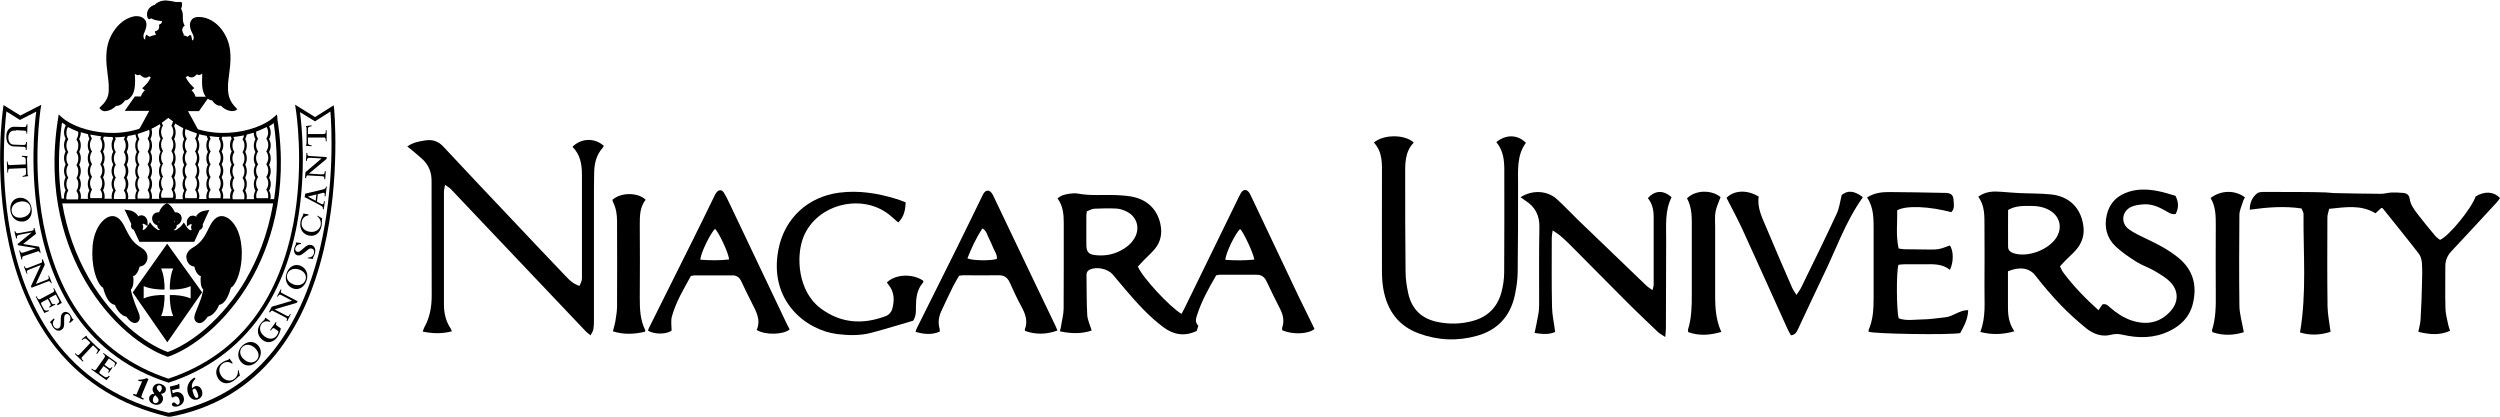 <svg width="198" height="33" viewBox="0 0 198 33" fill="none" xmlns="http://www.w3.org/2000/svg">
    <path d="M15.1 23.64V22.66C14.62 22.9 13.79 22.96 13.45 22.93C13.43 22.59 13.49 21.75 13.72 21.26H12.76C12.99 21.75 13.05 22.59 13.03 22.93C12.69 22.95 11.87 22.89 11.38 22.66V23.64C11.86 23.4 12.69 23.34 13.03 23.37C13.05 23.71 12.99 24.55 12.76 25.03H13.72C13.49 24.54 13.43 23.7 13.45 23.37C13.79 23.34 14.61 23.41 15.1 23.64ZM16 23.16L13.25 27.11L10.51 23.16L13.24 19.3L16.01 23.16H16Z" fill="black"/>
    <path d="M11.37 10.28L11.19 10.18L12.01 8.66H10.1L10.76 7.73H11.27C11.32 7.48 11.47 7.27 11.68 7.13C11.63 7.1 11.59 7.08 11.54 7.04L11.45 6.97L11.53 6.88C11.67 6.74 11.8 6.59 11.92 6.42C12 6.31 12.06 6.18 12.11 6.05C12 6.01 11.89 5.95 11.8 5.87C11.78 5.91 11.74 5.95 11.7 5.98C11.61 6.03 11.51 6.03 11.42 5.99C11.3 5.94 11.2 5.85 11.13 5.75C11.07 5.8 11 5.82 10.92 5.81C10.8 5.8 10.68 5.7 10.57 5.55C10.57 5.63 10.57 5.71 10.58 5.8C10.59 5.99 10.6 6.19 10.6 6.39C10.6 6.75 10.57 7.11 10.44 7.37C10.31 7.63 10.07 7.84 9.85 7.81C9.75 7.99 9.59 8.14 9.4 8.22C9.32 8.25 9.23 8.25 9.16 8.23C8.95 8.48 8.65 8.64 8.33 8.67C8.25 8.67 8.13 8.67 8.07 8.58L8.01 8.51L8.08 8.45C8.74 7.82 8.73 7.31 8.71 6.67C8.71 6.44 8.66 6.17 8.62 5.88C8.5 4.95 8.34 3.8 8.93 2.73C9.57 1.59 10.46 1.38 10.73 1.36C10.93 1.35 11.17 1.39 11.32 1.54C11.62 1.84 11.41 2.25 11.29 2.55C11.2 2.74 11.22 2.95 11.29 3.07C11.34 3.17 11.44 3.24 11.55 3.26C11.55 3.14 11.57 3.02 11.59 2.9L11.61 2.76L11.72 2.86C11.84 2.97 12.07 3.05 12.33 3.08C12.37 3.05 12.39 3.01 12.39 2.97C12.43 2.84 12.4 2.7 12.33 2.58C12.31 2.55 12.31 2.5 12.35 2.48C12.36 2.48 12.37 2.47 12.39 2.47C12.49 2.46 12.58 2.41 12.63 2.33C12.67 2.26 12.67 2.17 12.63 2.05C12.63 2.03 12.63 2.01 12.63 1.99C12.64 1.97 12.66 1.95 12.68 1.95C12.82 1.9 12.97 1.84 12.92 1.53L12.78 1.51L12.59 1.48C12.35 1.45 12.15 1.42 11.98 1.27C11.98 1.27 11.97 1.26 11.97 1.25C11.95 1.27 11.94 1.29 11.94 1.31C11.93 1.34 11.9 1.36 11.87 1.36C11.84 1.36 11.81 1.34 11.8 1.32C11.77 1.24 11.75 1.16 11.75 1.08C11.75 0.75 11.99 0.47 12.31 0.41C12.47 0.22 12.82 0.03 13.29 0.09L13.61 0.14C13.87 0.18 14.02 0.2 14.24 0.15C14.26 0.15 14.29 0.15 14.3 0.16C14.32 0.17 14.33 0.2 14.33 0.22V0.26C14.33 0.4 14.29 0.53 14.22 0.65C14.33 0.82 14.38 1.01 14.38 1.21V1.27C14.38 1.27 14.38 1.33 14.38 1.37C14.38 1.64 14.45 1.87 14.49 1.89C14.51 1.91 14.52 1.93 14.53 1.95C14.53 1.98 14.52 2 14.5 2.01C14.39 2.09 14.33 2.2 14.33 2.33C14.33 2.44 14.37 2.55 14.44 2.64C14.44 2.66 14.45 2.67 14.45 2.69C14.45 2.7 14.45 2.71 14.45 2.72C14.45 2.74 14.42 2.76 14.4 2.77C14.37 2.81 14.36 2.85 14.35 2.89V2.92C14.35 2.97 14.37 3.03 14.4 3.07C14.63 3.04 14.82 2.96 14.94 2.86L15.04 2.76L15.06 2.9C15.08 3.04 15.1 3.16 15.11 3.3C15.17 3.29 15.37 3.2 15.4 3.08C15.44 2.91 15.42 2.72 15.33 2.57C15.04 2.09 15.09 1.77 15.23 1.58C15.35 1.42 15.63 1.37 15.95 1.41C16.22 1.44 17.08 1.6 17.72 2.74C18.31 3.8 18.16 4.94 18.03 5.87C17.99 6.16 17.96 6.43 17.94 6.67C17.92 7.32 17.91 7.82 18.58 8.47L18.63 8.52L18.58 8.58C18.53 8.64 18.42 8.65 18.34 8.65C18.02 8.63 17.72 8.47 17.52 8.22C17.44 8.24 17.36 8.24 17.28 8.22C17.08 8.14 16.92 7.99 16.83 7.81C16.62 7.85 16.38 7.65 16.24 7.39C16.1 7.13 16.08 6.78 16.08 6.42C16.08 6.22 16.09 6.02 16.1 5.83C16.1 5.71 16.1 5.66 16.1 5.56C15.99 5.7 15.88 5.81 15.74 5.82C15.66 5.82 15.59 5.8 15.53 5.75C15.46 5.84 15.34 5.97 15.23 6C15.14 6.03 15.04 6.02 14.96 5.98C14.92 5.95 14.89 5.91 14.87 5.87C14.77 5.96 14.65 6.02 14.52 6.06C14.57 6.2 14.64 6.33 14.72 6.45C14.83 6.62 14.96 6.77 15.11 6.91L15.2 7L15.1 7.07C15.1 7.07 15.01 7.13 14.96 7.16C15.17 7.29 15.32 7.51 15.37 7.76H16.33L15.68 8.7H14.7L15.53 10.22L15.35 10.32C14.09 9.85 13.34 9.19 13.34 9.19C12.79 9.69 12.14 10.07 11.44 10.32" fill="black"/>
    <path d="M15.7 8.67H10.1L10.76 7.74H16.36L15.7 8.67ZM10.49 8.47H15.59L15.96 7.95H10.86L10.49 8.47Z" fill="black"/>
    <path d="M9.53 3.88C9.26 4.07 9.23 4.84 9.34 5.84C9.46 6.98 9.39 7.7 9.08 8.12C9.05 8.16 9.06 8.21 9.1 8.23C9.13 8.26 9.18 8.25 9.21 8.21C9.54 7.76 9.63 7 9.5 5.81C9.39 4.85 9.41 4.22 9.54 3.87L9.53 3.88Z" fill="black"/>
    <path d="M10.06 4.32C9.86 4.41 9.86 5.25 9.89 5.83C9.96 6.98 9.86 7.42 9.75 7.71C9.73 7.75 9.75 7.8 9.79 7.81C9.83 7.83 9.87 7.81 9.88 7.77C10 7.45 10.1 7 10.03 5.81C10 5.14 10 4.52 10.06 4.32Z" fill="black"/>
    <path d="M11.04 5.23C10.97 5.38 11.091 5.67 11.091 5.68C11.111 5.72 11.161 5.73 11.2 5.71C11.241 5.69 11.251 5.64 11.23 5.6C11.161 5.49 11.091 5.36 11.04 5.23Z" fill="black"/>
    <path d="M11.57 5.32C11.54 5.42 11.611 5.63 11.7 5.78C11.72 5.82 11.771 5.82 11.81 5.78C11.841 5.75 11.841 5.7 11.81 5.67C11.7 5.53 11.57 5.31 11.57 5.31V5.32Z" fill="black"/>
    <path d="M9.83 2.18C9.75 2.24 9.72 2.34 9.74 2.43C9.79 2.52 9.88 2.58 9.98 2.59C10.09 2.61 10.2 2.61 10.31 2.59C10.32 2.67 10.36 2.74 10.41 2.79C10.52 2.91 10.81 2.94 10.96 2.76C10.81 2.81 10.65 2.78 10.53 2.68C10.46 2.61 10.43 2.51 10.46 2.42C10.31 2.46 10.16 2.47 10.01 2.44C9.95 2.43 9.89 2.4 9.85 2.35C9.82 2.29 9.82 2.23 9.83 2.17" fill="black"/>
    <path d="M9.41 2.64C9.34 2.71 9.34 2.82 9.41 2.89H9.42C9.49 2.96 9.63 2.97 9.76 2.93C9.76 3.07 9.82 3.22 9.93 3.26C10.05 3.32 10.21 3.3 10.36 3.23C10.37 3.29 10.4 3.34 10.45 3.38C10.58 3.48 10.82 3.47 10.97 3.26C10.81 3.33 10.65 3.35 10.56 3.26C10.49 3.2 10.47 3.11 10.45 3C10.29 3.14 10.09 3.17 10 3.12C9.88 3.06 9.86 2.88 9.89 2.74C9.78 2.81 9.56 2.84 9.48 2.79C9.44 2.75 9.42 2.7 9.42 2.64H9.41Z" fill="black"/>
    <path d="M10.94 2.2C10.74 2.24 10.6 2.2 10.52 2.13C10.44 2.05 10.41 1.94 10.46 1.83C10.34 1.92 10.31 2.09 10.4 2.21C10.4 2.21 10.41 2.22 10.42 2.23C10.51 2.34 10.75 2.39 10.96 2.2H10.94Z" fill="black"/>
    <path d="M9.371 3.15C9.281 3.22 9.251 3.34 9.311 3.45C9.351 3.53 9.421 3.57 9.501 3.6C9.611 3.62 9.721 3.61 9.831 3.58C9.831 3.76 9.941 3.91 10.111 3.96C10.271 4 10.45 3.98 10.64 3.8C10.661 3.9 10.73 3.99 10.82 4.04C10.96 4.12 11.14 4.06 11.22 3.91C11.22 3.91 11.22 3.89 11.23 3.89C11.13 3.95 11.011 3.96 10.89 3.91C10.771 3.84 10.7 3.71 10.7 3.57C10.501 3.77 10.331 3.87 10.13 3.81C9.941 3.75 9.931 3.51 9.931 3.39C9.931 3.39 9.711 3.49 9.521 3.45C9.461 3.43 9.411 3.4 9.381 3.34C9.351 3.28 9.351 3.22 9.381 3.16L9.371 3.15Z" fill="black"/>
    <path d="M10.321 4.12C10.281 4.3 10.401 4.49 10.581 4.53C10.601 4.53 10.621 4.53 10.631 4.53C10.791 4.56 10.941 4.44 10.97 4.28V4.23C10.911 4.34 10.751 4.38 10.651 4.37C10.451 4.36 10.341 4.25 10.31 4.11L10.321 4.12Z" fill="black"/>
    <path d="M11.73 5C11.5 5.09 11.29 4.94 11.22 4.72C11.22 4.72 11.12 4.98 10.91 4.97C10.75 4.97 10.67 4.82 10.65 4.71C10.6 4.8 10.63 5.06 10.87 5.11C11 5.13 11.14 5.08 11.22 4.97C11.27 5.07 11.37 5.14 11.49 5.15C11.6 5.17 11.7 5.11 11.73 5Z" fill="black"/>
    <path d="M17.19 3.88C17.46 4.07 17.49 4.85 17.38 5.84C17.26 6.98 17.33 7.7 17.64 8.12C17.66 8.16 17.64 8.21 17.61 8.22C17.58 8.24 17.54 8.23 17.52 8.2C17.19 7.75 17.1 6.99 17.23 5.8C17.33 4.85 17.32 4.22 17.19 3.87V3.88Z" fill="black"/>
    <path d="M16.65 4.31C16.85 4.4 16.85 5.23 16.82 5.81C16.75 6.96 16.84 7.39 16.96 7.69C16.98 7.73 16.96 7.78 16.92 7.79C16.88 7.81 16.83 7.79 16.82 7.75C16.7 7.44 16.6 6.99 16.67 5.79C16.71 5.12 16.7 4.5 16.65 4.3V4.31Z" fill="black"/>
    <path d="M15.681 5.22C15.761 5.37 15.64 5.68 15.63 5.68C15.611 5.72 15.56 5.71 15.521 5.69C15.48 5.67 15.47 5.62 15.491 5.58C15.56 5.46 15.62 5.34 15.681 5.21V5.22Z" fill="black"/>
    <path d="M15.14 5.31C15.17 5.42 15.09 5.63 15 5.78C14.98 5.82 14.93 5.8 14.89 5.78C14.86 5.75 14.86 5.7 14.89 5.67C14.99 5.56 15.07 5.44 15.14 5.31Z" fill="black"/>
    <path d="M16.86 2.18C16.93 2.24 16.97 2.34 16.95 2.43C16.9 2.52 16.81 2.58 16.71 2.59C16.6 2.61 16.49 2.61 16.38 2.59C16.35 2.79 16.17 2.93 15.97 2.9C15.88 2.89 15.8 2.84 15.74 2.77C15.89 2.82 16.05 2.79 16.18 2.69C16.24 2.62 16.27 2.52 16.25 2.43C16.4 2.47 16.55 2.48 16.7 2.45C16.76 2.45 16.82 2.41 16.85 2.36C16.87 2.3 16.88 2.24 16.87 2.18" fill="black"/>
    <path d="M17.221 2.78C17.131 2.84 16.921 2.8 16.811 2.73C16.84 2.88 16.811 3.05 16.701 3.11C16.601 3.16 16.401 3.13 16.25 2.99C16.23 3.09 16.221 3.19 16.14 3.25C16.041 3.32 15.88 3.31 15.73 3.25C15.88 3.45 16.12 3.47 16.25 3.37C16.3 3.34 16.34 3.29 16.34 3.23C16.491 3.31 16.64 3.33 16.761 3.26C16.87 3.21 16.93 3.07 16.93 2.93C17.05 2.97 17.201 2.96 17.27 2.9C17.351 2.84 17.36 2.73 17.3 2.66C17.3 2.66 17.291 2.65 17.28 2.64C17.28 2.69 17.261 2.75 17.221 2.79V2.78Z" fill="black"/>
    <path d="M15.75 2.2C15.95 2.24 16.09 2.2 16.18 2.13C16.26 2.05 16.29 1.94 16.25 1.83C16.37 1.92 16.4 2.09 16.31 2.21L16.29 2.23C16.19 2.34 15.95 2.39 15.74 2.2H15.75Z" fill="black"/>
    <path d="M17.33 3.15C17.42 3.22 17.45 3.34 17.39 3.45C17.35 3.53 17.28 3.57 17.2 3.6C17.09 3.62 16.98 3.61 16.88 3.58C16.88 3.76 16.77 3.91 16.6 3.96C16.44 4 16.26 3.98 16.07 3.8C16.05 3.9 15.98 3.99 15.89 4.04C15.74 4.12 15.57 4.06 15.49 3.91V3.89C15.58 3.95 15.7 3.96 15.81 3.91C15.93 3.84 16 3.71 16 3.57C16.2 3.77 16.37 3.87 16.57 3.81C16.76 3.75 16.77 3.51 16.77 3.39C16.77 3.39 16.99 3.49 17.18 3.45C17.24 3.43 17.29 3.4 17.32 3.34C17.35 3.29 17.36 3.22 17.34 3.16L17.33 3.15Z" fill="black"/>
    <path d="M16.381 4.12C16.421 4.3 16.311 4.49 16.12 4.53C16.101 4.53 16.081 4.53 16.07 4.53C15.911 4.56 15.761 4.44 15.73 4.28V4.23C15.79 4.34 15.941 4.38 16.05 4.37C16.25 4.36 16.36 4.25 16.381 4.11V4.12Z" fill="black"/>
    <path d="M14.97 5C15.19 5.09 15.41 4.94 15.48 4.72C15.48 4.72 15.58 4.98 15.79 4.97C15.96 4.97 16.03 4.82 16.05 4.71C16.1 4.8 16.07 5.06 15.83 5.11C15.7 5.13 15.56 5.08 15.48 4.97C15.43 5.07 15.33 5.14 15.21 5.15C15.1 5.17 15 5.11 14.97 5Z" fill="black"/>
    <path d="M13.16 0.7C13.16 0.75 13.12 0.79 13.06 0.79C13.01 0.79 12.97 0.75 12.97 0.7C12.97 0.65 13.01 0.61 13.06 0.61C13.11 0.61 13.15 0.64 13.16 0.69V0.7Z" fill="black"/>
    <path d="M13.43 0.6C13.28 0.53 13.03 0.58 12.88 0.6C12.83 0.6 12.79 0.6 12.74 0.58C12.75 0.67 12.84 0.72 12.94 0.72C13.09 0.72 13.13 0.66 13.31 0.67C13.35 0.67 13.41 0.65 13.42 0.61L13.43 0.6ZM12.59 1.95C12.63 2.06 12.62 2.19 12.56 2.3C12.53 2.36 12.44 2.45 12.26 2.49C12.33 2.63 12.37 2.89 12.29 3C12.03 3 11.77 2.91 11.57 2.75C11.52 2.87 11.49 3.01 11.49 3.14C11.45 3.12 11.43 3.09 11.4 3.05C11.37 2.99 11.36 2.93 11.36 2.86C11.36 2.78 11.38 2.7 11.41 2.62L11.44 2.56C11.51 2.39 11.6 2.16 11.6 1.94C11.6 1.77 11.54 1.61 11.41 1.49C11.26 1.34 11.01 1.26 10.75 1.28C10.64 1.28 9.6 1.39 8.86 2.71C8.25 3.8 8.41 4.98 8.53 5.93C8.57 6.21 8.6 6.49 8.61 6.71C8.63 7.36 8.64 7.82 8.01 8.41L7.87 8.54C7.97 8.71 8.14 8.81 8.33 8.81C8.66 8.78 8.97 8.63 9.19 8.38C9.27 8.39 9.35 8.38 9.43 8.35C9.63 8.27 9.79 8.13 9.9 7.95C10.16 7.95 10.39 7.7 10.52 7.45C10.64 7.21 10.7 6.88 10.7 6.42C10.7 6.42 10.68 5.9 10.68 5.85C10.74 5.9 10.82 5.93 10.89 5.95C10.96 5.95 11.03 5.95 11.09 5.91C11.16 6 11.26 6.07 11.36 6.12C11.48 6.17 11.62 6.17 11.73 6.1C11.76 6.08 11.78 6.06 11.8 6.04C11.85 6.07 11.9 6.1 11.94 6.13C11.89 6.22 11.85 6.31 11.8 6.39C11.69 6.55 11.57 6.7 11.43 6.83L11.26 6.99L11.45 7.14C11.45 7.14 11.47 7.15 11.47 7.16C11.32 7.29 11.21 7.46 11.16 7.64H10.68L9.88 8.78H11.82C11.68 9.03 11.03 10.23 11.03 10.23L11.3 10.38L11.4 10.2C11.4 10.2 11.34 10.17 11.32 10.15C11.4 9.99 12.18 8.57 12.18 8.57H10.29C10.44 8.36 10.75 7.91 10.8 7.85H11.34L11.36 7.76C11.41 7.54 11.54 7.34 11.73 7.23L11.87 7.14L11.72 7.05L11.61 6.98C11.76 6.84 11.89 6.68 12.01 6.51C12.09 6.39 12.15 6.26 12.21 6.12L12.23 6.07C12.31 6.07 12.38 6.04 12.44 5.99C12.73 6.31 13.05 6.54 13.34 6.64H13.39C13.68 6.54 14 6.32 14.28 5.99C14.33 6.03 14.39 6.05 14.45 6.05V6.08C14.51 6.23 14.59 6.37 14.67 6.5C14.78 6.67 14.91 6.83 15.07 6.97L14.81 7.13L14.95 7.23C15.14 7.35 15.26 7.54 15.31 7.76L15.33 7.85H16.15C16 8.06 15.69 8.51 15.64 8.57H14.53C14.53 8.57 15.3 9.99 15.39 10.15C15.37 10.16 15.36 10.17 15.34 10.18C14.15 9.72 13.41 9.09 13.4 9.09L13.34 9.03L13.28 9.09C12.74 9.58 12.1 9.96 11.41 10.2L11.47 10.4C12.16 10.16 12.79 9.79 13.35 9.31C13.95 9.77 14.62 10.14 15.32 10.4L15.37 10.42L15.68 10.25C15.68 10.25 15.03 9.05 14.89 8.8H15.76L16.46 7.81C16.55 7.9 16.68 7.94 16.8 7.95C16.91 8.13 17.07 8.27 17.26 8.35C17.34 8.38 17.42 8.38 17.5 8.37C17.72 8.62 18.02 8.77 18.35 8.8C18.5 8.8 18.68 8.78 18.8 8.65C18.07 7.98 18.04 7.37 18.06 6.72C18.06 6.5 18.11 6.22 18.14 5.94C18.26 5 18.43 3.83 17.82 2.74C17.18 1.61 16.31 1.4 15.98 1.36C15.59 1.31 15.31 1.38 15.17 1.58C15.08 1.7 15.04 1.84 15.04 1.99C15.04 2.17 15.1 2.39 15.26 2.69C15.31 2.77 15.34 2.87 15.34 2.96C15.34 3.01 15.34 3.07 15.32 3.12C15.3 3.16 15.27 3.19 15.22 3.21C15.2 3.06 15.17 2.91 15.12 2.76C14.91 2.95 14.64 3.05 14.48 3.06C14.48 3.03 14.47 3.01 14.47 2.98C14.47 2.89 14.5 2.8 14.57 2.73C14.49 2.63 14.45 2.51 14.43 2.39C14.43 2.24 14.51 2.1 14.63 2.03C14.52 1.87 14.48 1.66 14.48 1.42V1.26C14.49 1.06 14.44 0.87 14.34 0.69C14.43 0.53 14.45 0.26 14.37 0.16C14.06 0.23 13.73 0.1 13.3 0.05C12.84 -0.01 12.44 0.17 12.25 0.39C11.9 0.47 11.64 0.78 11.64 1.15C11.64 1.25 11.66 1.34 11.7 1.43C11.73 1.47 11.76 1.51 11.81 1.53C11.86 1.49 11.93 1.47 11.99 1.46C12.17 1.57 12.37 1.61 12.58 1.64L12.77 1.67C12.77 1.67 12.81 1.67 12.83 1.67C12.83 1.68 12.83 1.69 12.83 1.71C12.82 1.83 12.72 1.93 12.55 1.98M13.1 0.95C12.83 0.91 12.6 0.75 12.46 0.52C12.6 0.37 12.9 0.22 13.29 0.27L13.6 0.32C13.82 0.35 14.02 0.39 14.22 0.37C14.22 0.46 14.15 0.62 14.07 0.7C14.11 0.73 14.25 0.97 14.25 1.23V1.29C14.25 1.29 14.25 1.36 14.25 1.39C14.25 1.62 14.3 1.85 14.37 1.97C14.26 2.07 14.2 2.21 14.2 2.36C14.2 2.48 14.24 2.6 14.31 2.7C14.28 2.73 14.26 2.78 14.25 2.81C14.24 2.85 14.23 2.9 14.23 2.95C14.23 3 14.24 3.06 14.27 3.11C13.96 3.13 13.65 3.02 13.41 2.83L13.36 2.78L13.31 2.83C13.09 3.01 12.83 3.11 12.54 3.11C12.56 3.08 12.57 3.06 12.58 3.03C12.59 2.99 12.6 2.94 12.6 2.9C12.6 2.8 12.57 2.71 12.53 2.63C12.64 2.6 12.74 2.54 12.8 2.44C12.84 2.38 12.85 2.31 12.85 2.24C12.85 2.19 12.85 2.15 12.83 2.1C12.95 2.05 13.12 1.95 13.12 1.67C13.12 1.63 13.12 1.6 13.12 1.56C13.33 1.55 13.53 1.44 13.5 1.13C13.43 1.38 13.21 1.44 12.85 1.38L12.65 1.35C12.45 1.32 12.29 1.3 12.16 1.2C12.31 1.19 12.45 1.2 12.6 1.21C12.79 1.23 13.13 1.27 13.15 1.11C12.97 1.14 12.76 1.11 12.55 1.07C12.34 1.03 12.08 1.03 11.93 1.12C11.93 1.11 11.93 1.1 11.93 1.09C11.93 1.01 11.95 0.93 11.98 0.86C12.05 0.71 12.18 0.61 12.34 0.58C12.49 0.8 12.89 1.06 13.1 0.94M10.49 5.11C10.4 5.25 10.42 5.58 10.44 5.84C10.47 6.34 10.5 6.96 10.32 7.32C10.21 7.54 10.01 7.72 9.87 7.66C9.85 7.66 9.83 7.66 9.81 7.66C9.79 7.67 9.77 7.68 9.76 7.7C9.69 7.88 9.55 8.02 9.37 8.09C9.31 8.12 9.25 8.12 9.18 8.09C9.15 8.07 9.1 8.09 9.08 8.11C8.92 8.34 8.67 8.48 8.39 8.51H8.31C8.83 7.97 8.91 7.49 8.91 6.98C8.91 6.88 8.91 6.79 8.91 6.68C8.91 6.44 8.86 6.17 8.83 5.87C8.76 5.44 8.72 5 8.72 4.57C8.72 4 8.82 3.4 9.13 2.84C9.74 1.75 10.49 1.58 10.7 1.55C10.93 1.52 11.14 1.57 11.24 1.68C11.4 1.86 11.3 2.11 11.19 2.4L11.13 2.54C11.01 2.85 11.13 3.15 11.22 3.26C11.31 3.37 11.44 3.44 11.58 3.45C11.55 4.46 11.89 5.29 12.34 5.85C12.2 5.95 12.05 5.85 11.87 5.69L11.82 5.65C11.82 5.65 11.77 5.63 11.74 5.64C11.71 5.64 11.69 5.67 11.69 5.7C11.69 5.75 11.67 5.81 11.63 5.85C11.59 5.87 11.54 5.87 11.51 5.84C11.4 5.79 11.27 5.64 11.24 5.57C11.22 5.55 11.2 5.54 11.18 5.53C11.15 5.53 11.13 5.54 11.12 5.56C11.06 5.65 11 5.65 10.98 5.65C10.86 5.66 10.61 5.4 10.5 5.12M13.36 6.48C12.78 6.26 11.73 5.29 11.73 3.62C11.73 3.46 11.75 3.3 11.77 3.15C12.09 3.34 12.82 3.4 13.37 2.98C13.9 3.4 14.62 3.32 14.97 3.15C15 3.31 15.01 3.47 15.01 3.62C15.01 5.29 13.94 6.26 13.37 6.48H13.36ZM15.48 7.63C15.42 7.44 15.31 7.28 15.17 7.15C15.18 7.15 15.19 7.14 15.2 7.13L15.39 6.98L15.23 6.82C15.09 6.69 14.96 6.54 14.86 6.38C14.8 6.29 14.75 6.2 14.71 6.11C14.77 6.08 14.83 6.05 14.89 6.01C14.91 6.03 14.93 6.05 14.95 6.07C15.06 6.13 15.18 6.15 15.29 6.11C15.38 6.09 15.48 6 15.58 5.89C15.64 5.92 15.71 5.94 15.78 5.94C15.87 5.93 15.95 5.89 16.02 5.83V5.85L16 6.45C16 6.91 16.06 7.23 16.18 7.47C16.22 7.54 16.26 7.6 16.3 7.66H15.49L15.47 7.64L15.48 7.63ZM17.45 8.11C17.45 8.11 17.39 8.11 17.36 8.09C17.18 8.02 17.05 7.89 16.97 7.71L16.79 7.68C16.67 7.68 16.5 7.51 16.41 7.33C16.22 6.96 16.26 6.34 16.29 5.85C16.31 5.59 16.32 5.19 16.26 5.02C16.16 5.34 15.91 5.69 15.76 5.68C15.72 5.68 15.68 5.66 15.65 5.63L15.5 5.6C15.43 5.7 15.3 5.85 15.23 5.86C15.19 5.88 15.13 5.88 15.09 5.86C15.06 5.84 15.04 5.8 15.04 5.76L14.9 5.68C14.83 5.77 14.56 6 14.38 5.88C14.83 5.32 15.18 4.49 15.15 3.48C15.29 3.46 15.52 3.33 15.57 3.15C15.63 2.97 15.6 2.75 15.48 2.54L15.45 2.48C15.31 2.22 15.15 1.91 15.34 1.71C15.45 1.6 15.67 1.55 15.94 1.58C16.18 1.61 17 1.78 17.6 2.86C17.91 3.42 18.01 4.01 18.01 4.59C18 5.03 17.96 5.46 17.89 5.89C17.85 6.16 17.82 6.43 17.8 6.7C17.8 6.8 17.8 6.9 17.8 7C17.8 7.51 17.9 8.01 18.42 8.56C17.91 8.58 17.63 8.13 17.63 8.13" fill="black"/>
    <path d="M11.46 7.86L11.26 7.84C11.3 7.43 11.6 7.1 12 7.02L12.04 7.22C11.52 7.32 11.47 7.85 11.46 7.86Z" fill="black"/>
    <path d="M12.32 7.84L12.52 7.81C12.5 7.6 12.62 7.41 12.81 7.33L12.72 7.14C12.45 7.26 12.28 7.54 12.31 7.84H12.32Z" fill="black"/>
    <path d="M14.67 7.22C14.57 7.22 14.47 7.2 14.38 7.17L14.44 6.98C14.59 7.04 14.76 7.03 14.91 6.96C14.79 6.84 14.68 6.71 14.59 6.56C14.49 6.4 14.4 6.22 14.33 6.04L14.52 5.97C14.58 6.14 14.66 6.3 14.75 6.45C14.86 6.62 14.98 6.77 15.13 6.9L15.22 6.98L15.12 7.06C14.98 7.16 14.82 7.22 14.65 7.22H14.67Z" fill="black"/>
    <path d="M13.93 6.17C13.97 6.3 14.16 6.78 14.38 7.08C14.24 7.1 14.09 7.1 13.94 7.08L13.9 7.28C14.09 7.32 14.47 7.34 14.62 7.19L14.69 7.12L14.61 7.05C14.39 6.84 14.11 6.4 14.08 6.19H13.93V6.17Z" fill="black"/>
    <path d="M12.03 7.22C11.86 7.22 11.69 7.16 11.56 7.06L11.46 6.98L11.55 6.9C11.69 6.77 11.82 6.61 11.93 6.45C12.03 6.3 12.1 6.14 12.16 5.97L12.35 6.04C12.29 6.22 12.2 6.4 12.09 6.56C11.99 6.7 11.89 6.83 11.77 6.96C11.92 7.03 12.09 7.04 12.24 6.98L12.3 7.17C12.21 7.2 12.11 7.22 12.01 7.22H12.03Z" fill="black"/>
    <path d="M12.07 7.03L12 7.1L12.07 7.17C12.22 7.32 12.61 7.29 12.79 7.26L12.75 7.06C12.61 7.09 12.46 7.09 12.31 7.06C12.53 6.77 12.72 6.28 12.76 6.15L12.61 6.17C12.54 6.34 12.34 6.74 12.07 7.01V7.03Z" fill="black"/>
    <path d="M13.58 6.42C13.6 6.58 13.64 6.73 13.7 6.87C13.73 6.96 13.78 7.05 13.84 7.13C13.68 7.13 13.47 7.12 13.37 7.07V7.09C13.37 7.09 13.36 7.07 13.36 7.06H13.33C13.33 7.06 13.33 7.08 13.33 7.09C13.33 7.09 13.33 7.08 13.33 7.07C13.23 7.12 13.01 7.13 12.86 7.13C12.92 7.05 12.97 6.96 13 6.87C13.06 6.72 13.1 6.57 13.12 6.42L12.97 6.44C12.95 6.54 12.92 6.64 12.87 6.74C12.83 6.84 12.71 7.05 12.6 7.12L12.47 7.22L12.61 7.29C12.77 7.38 13.16 7.34 13.35 7.29C13.55 7.35 13.92 7.38 14.09 7.29L14.24 7.22L14.11 7.12C14 7.02 13.91 6.9 13.85 6.77C13.76 6.54 13.74 6.45 13.74 6.45L13.59 6.43L13.58 6.42Z" fill="black"/>
    <path d="M15.23 7.86C15.23 7.86 15.18 7.32 14.64 7.22L14.68 7.02C15.08 7.1 15.39 7.44 15.42 7.84L15.22 7.86H15.23Z" fill="black"/>
    <path d="M13.88 7.33C14.07 7.41 14.19 7.6 14.17 7.81L14.37 7.84C14.4 7.54 14.23 7.26 13.96 7.14L13.88 7.32V7.33Z" fill="black"/>
    <path d="M11.63 7.79L11.12 8.52L11.28 8.64L11.79 7.91L11.63 7.79Z" fill="black"/>
    <path d="M12.52 7.79L12 8.52L12.16 8.64L12.68 7.91L12.52 7.79Z" fill="black"/>
    <path d="M13.41 7.78L12.9 8.51L13.06 8.63L13.57 7.9L13.41 7.78Z" fill="black"/>
    <path d="M14.3 7.79L13.79 8.52L13.95 8.64L14.46 7.91L14.3 7.79Z" fill="black"/>
    <path d="M15.2 7.79L14.69 8.52L14.85 8.64L15.37 7.91L15.21 7.79H15.2Z" fill="black"/>
    <path d="M13.18 7.81C13.18 7.81 13.18 7.43 13.32 7.23H13.42C13.51 7.4 13.56 7.6 13.56 7.79L13.19 7.81H13.18Z" fill="black"/>
    <path d="M11.79 3.01L11.67 3.19C11.67 3.25 11.66 3.33 11.65 3.39L11.88 3.05C11.88 3.05 11.82 3.02 11.79 3V3.01Z" fill="black"/>
    <path d="M11.441 3.28C11.38 4.29 11.63 5.99 13.351 6.77V6.58C12.431 6.33 11.48 4.85 11.661 3.32L11.441 3.28Z" fill="black"/>
    <path d="M15.27 3.28C15.33 4.29 15.08 5.99 13.36 6.77V6.58C14.28 6.33 15.23 4.85 15.05 3.32L15.27 3.28Z" fill="black"/>
    <path d="M12.46 3.04C12.59 3.04 13.06 2.98 13.36 2.69C13.54 2.82 13.93 3.11 14.39 3L14.42 3.15C14.42 3.15 13.71 3.17 13.37 2.89C13.32 2.98 12.79 3.28 12.45 3.19V3.03L12.46 3.04Z" fill="black"/>
    <path d="M13.35 7L13.25 6.96C12.88 6.8 11.93 6.08 11.5 5C11.13 4.09 11.27 3.28 11.85 2.92C12.09 2.77 12.38 2.74 12.66 2.81C12.93 2.89 13.18 3.03 13.36 3.24C13.55 3.04 13.8 2.88 14.06 2.81C14.33 2.73 14.62 2.78 14.87 2.92C15.54 3.32 15.52 4.26 15.21 5C14.77 6.07 13.82 6.79 13.45 6.96L13.35 7ZM12.36 3.27C12.26 3.27 12.17 3.3 12.09 3.35C11.68 3.6 11.72 4.26 11.95 4.82C12.29 5.67 13.02 6.27 13.35 6.46C13.68 6.26 14.41 5.66 14.75 4.82C14.97 4.29 15.01 3.61 14.61 3.36C14.48 3.28 14.32 3.27 14.17 3.31C13.91 3.38 13.69 3.55 13.56 3.78L13.35 4.15L13.14 3.78C13.01 3.54 12.78 3.37 12.53 3.3C12.48 3.29 12.42 3.28 12.37 3.28L12.36 3.27Z" fill="black"/>
    <path d="M13.34 33H13.31C9.61 32.13 6.63 30.29 4.44 27.56C2.69 25.37 1.43 22.6 0.71 19.33C-0.52 13.77 0.24 8.6 0.25 8.55L0.28 8.32L1.61 9.15L3.27 8.3L3.22 8.6C3.22 8.6 2.52 12.97 3.44 17.75C3.98 20.55 4.95 22.96 6.33 24.9C8.05 27.31 10.41 29.02 13.34 29.99C16.28 29.01 18.64 27.3 20.35 24.88C21.73 22.93 22.69 20.53 23.23 17.73C24.13 12.96 23.43 8.66 23.42 8.62L23.37 8.29L24.95 9.27L26.43 8.34L26.46 8.58C26.46 8.63 26.99 14.06 25.65 19.74C24.86 23.09 23.59 25.87 21.87 28.02C19.72 30.71 16.86 32.4 13.37 33.03H13.34V33ZM0.51 8.82C0.38 9.88 -0.07 14.42 1 19.27C1.71 22.49 2.95 25.22 4.67 27.37C6.82 30.05 9.74 31.84 13.35 32.69C16.75 32.06 19.53 30.42 21.63 27.8C23.31 25.69 24.57 22.95 25.35 19.65C26.52 14.7 26.26 9.94 26.17 8.83L24.95 9.61L23.76 8.88C23.9 9.97 24.29 13.71 23.52 17.78C22.99 20.62 22 23.07 20.6 25.05C18.84 27.53 16.42 29.3 13.4 30.29L13.35 30.31L13.3 30.29C10.27 29.31 7.85 27.56 6.08 25.07C4.67 23.09 3.68 20.64 3.13 17.79C2.34 13.67 2.73 9.89 2.87 8.84L1.58 9.5L0.5 8.82H0.51Z" fill="black"/>
    <path d="M1.28 10.34C1.09 10.34 1.02 10.34 0.93 10.38C0.77 10.45 0.66 10.64 0.66 10.89C0.66 11.12 0.73 11.31 0.88 11.4C0.97 11.45 1.03 11.46 1.22 11.46L1.75 11.48C1.95 11.48 1.96 11.48 2.01 11.45C2.05 11.41 2.06 11.36 2.06 11.31V11.25H2.14L2.11 11.88H2.04V11.82C2.05 11.77 2.04 11.71 2 11.67C1.96 11.63 1.95 11.63 1.74 11.62L1.17 11.6C0.98 11.6 0.87 11.57 0.77 11.49C0.58 11.36 0.49 11.11 0.5 10.78C0.5 10.48 0.61 10.26 0.8 10.13C0.91 10.06 1.02 10.03 1.25 10.04L1.8 10.06C2 10.06 2.01 10.06 2.05 10.03C2.09 9.99 2.1 9.94 2.1 9.89V9.85H2.18L2.15 10.59H2.09V10.54C2.11 10.49 2.09 10.43 2.05 10.39C2.01 10.35 2 10.35 1.79 10.34L1.27 10.31V10.33L1.28 10.34Z" fill="black"/>
    <path d="M2.17 12.38V12.45C2.17 12.45 2.13 12.48 2.14 12.62L2.18 13.72C2.18 13.85 2.18 13.87 2.23 13.88V13.95L1.79 14.01V13.94C2.03 13.89 2.06 13.85 2.06 13.67L2.04 13.31L0.9 13.36C0.76 13.36 0.73 13.36 0.7 13.39C0.65 13.43 0.64 13.49 0.64 13.61V13.67H0.58L0.54 12.8H0.61V12.85C0.62 12.99 0.65 13.05 0.71 13.07C0.74 13.08 0.76 13.08 0.89 13.07L2.04 13.02V12.66C2.03 12.47 1.98 12.44 1.73 12.41V12.34L2.18 12.36L2.17 12.38Z" fill="black"/>
    <path d="M1.84 17.54C1.34 17.61 0.92 17.27 0.83 16.72C0.74 16.17 1.02 15.74 1.49 15.67C1.98 15.6 2.41 15.94 2.5 16.48C2.59 17.04 2.32 17.47 1.84 17.55V17.54ZM1.6 15.97C1.15 16.03 0.86 16.37 0.93 16.75C0.98 17.1 1.3 17.3 1.73 17.23C2.19 17.16 2.47 16.84 2.42 16.46C2.37 16.08 2.05 15.9 1.61 15.96H1.6V15.97Z" fill="black"/>
    <path d="M1.81 19.32L3.1 19.54L3.22 20.01L3.15 20.03V20.01C3.11 19.9 3.08 19.89 2.98 19.91C2.96 19.91 2.94 19.92 2.93 19.93L1.97 20.25C1.79 20.31 1.8 20.31 1.78 20.34C1.75 20.38 1.74 20.44 1.76 20.49C1.76 20.5 1.76 20.52 1.77 20.54L1.7 20.56L1.52 19.85L1.58 19.83C1.63 20.01 1.68 20.05 1.85 20C1.89 19.99 1.94 19.97 1.98 19.96L2.86 19.66L1.41 19.42L1.39 19.33L2.51 18.41L1.61 18.58C1.61 18.58 1.52 18.6 1.49 18.61C1.35 18.65 1.32 18.7 1.35 18.87L1.28 18.89L1.14 18.33L1.21 18.31C1.26 18.47 1.3 18.5 1.51 18.46L2.4 18.3C2.4 18.3 2.49 18.28 2.54 18.27C2.67 18.24 2.69 18.21 2.66 18.07L2.73 18.05L2.85 18.52L1.81 19.34H1.8L1.81 19.32Z" fill="black"/>
    <path d="M3.23 20.99L2.36 21.33C2.17 21.4 2.16 21.42 2.14 21.45C2.12 21.5 2.12 21.56 2.15 21.61L2.18 21.67L2.12 21.69L1.89 21.11L1.95 21.09L1.97 21.13C2 21.19 2.03 21.24 2.07 21.24C2.12 21.26 2.13 21.25 2.32 21.18L3.32 20.79C3.34 20.71 3.34 20.63 3.32 20.56L3.39 20.53L3.55 20.96L2.84 22.49L3.63 22.19C3.82 22.12 3.83 22.1 3.85 22.07C3.87 22.02 3.87 21.97 3.85 21.92L3.82 21.85L3.88 21.83L4.1 22.41L4.04 22.43L4.02 22.39C4.02 22.39 3.97 22.3 3.92 22.28C3.87 22.26 3.86 22.26 3.66 22.34L2.5 22.79L2.45 22.67L3.23 20.99Z" fill="black"/>
    <path d="M4.55 24.16L4.51 24.09C4.51 24.09 4.54 24.06 4.56 24.05C4.72 23.92 4.72 23.89 4.63 23.73L4.42 23.33L3.89 23.61L4.08 23.97C4.15 24.11 4.18 24.12 4.35 24.06L4.38 24.12L3.92 24.37L3.89 24.31C4.04 24.2 4.05 24.17 3.98 24.04L3.79 23.68L3.38 23.9C3.24 23.97 3.23 24.01 3.28 24.12L3.41 24.37C3.53 24.61 3.59 24.63 3.85 24.57L3.88 24.63L3.51 24.79L2.83 23.49L2.89 23.46L2.94 23.55C3 23.67 3.05 23.71 3.12 23.71C3.15 23.71 3.17 23.7 3.28 23.64L4.07 23.22C4.25 23.13 4.26 23.11 4.28 23.07C4.3 23.03 4.28 22.98 4.25 22.91L4.22 22.85L4.28 22.82L4.9 23.99L4.56 24.18L4.55 24.16Z" fill="black"/>
    <path d="M4.27 25.23L4.32 25.29C4.17 25.48 4.14 25.69 4.27 25.87C4.38 26.03 4.54 26.07 4.67 25.99C4.78 25.91 4.81 25.82 4.81 25.52C4.81 25.37 4.81 25.21 4.83 25.06C4.84 24.94 4.91 24.83 5 24.76C5.19 24.64 5.42 24.71 5.57 24.93C5.61 24.99 5.65 25.06 5.68 25.13C5.71 25.19 5.71 25.21 5.73 25.23C5.74 25.26 5.77 25.27 5.79 25.27L5.83 25.32L5.53 25.59L5.48 25.53C5.6 25.35 5.62 25.14 5.51 24.99C5.42 24.87 5.3 24.83 5.2 24.9C5.09 24.98 5.07 25.07 5.08 25.45C5.1 25.85 5.05 26 4.87 26.12C4.66 26.27 4.38 26.18 4.19 25.9C4.14 25.82 4.09 25.74 4.07 25.65C4.07 25.63 4.05 25.61 4.04 25.6C4.03 25.57 4 25.56 3.98 25.56L3.95 25.51L4.28 25.2L4.27 25.23Z" fill="black"/>
    <path d="M6.82 26.58L6.87 26.63C6.87 26.63 6.87 26.68 6.96 26.78L7.75 27.54C7.85 27.63 7.86 27.64 7.9 27.63L7.95 27.68L7.68 28.04L7.63 27.99C7.78 27.78 7.78 27.73 7.63 27.6L7.37 27.35L6.58 28.19C6.48 28.29 6.47 28.31 6.46 28.35C6.46 28.41 6.48 28.46 6.57 28.55L6.61 28.59L6.56 28.64L5.92 28.03L5.97 27.98L6.01 28.02C6.11 28.12 6.17 28.14 6.23 28.11C6.26 28.11 6.28 28.08 6.37 27.99L7.16 27.15L6.9 26.9C6.76 26.77 6.71 26.78 6.51 26.93L6.46 26.88L6.81 26.6L6.82 26.58Z" fill="black"/>
    <path d="M9.1 29.07L9.04 29.02C9.04 29.02 9.06 28.98 9.06 28.97C9.14 28.78 9.13 28.75 8.99 28.65L8.62 28.39L8.271 28.89L8.591 29.12C8.711 29.21 8.74 29.21 8.86 29.07L8.91 29.11L8.61 29.54L8.56 29.5C8.65 29.33 8.651 29.31 8.521 29.22L8.2 28.99L7.93 29.37C7.84 29.5 7.84 29.54 7.95 29.61L8.17 29.77C8.38 29.92 8.45 29.92 8.64 29.76L8.7 29.8L8.43 30.11L7.23 29.25L7.271 29.19L7.341 29.24C7.451 29.32 7.521 29.34 7.571 29.3C7.601 29.28 7.61 29.27 7.68 29.16L8.2 28.43C8.31 28.27 8.32 28.25 8.31 28.19C8.3 28.13 8.261 28.08 8.211 28.06L8.16 28.02L8.2 27.96L9.271 28.73L9.07 29.07H9.081H9.1Z" fill="black"/>
    <path d="M11.24 31.28C11.17 31.44 11.17 31.46 11.3 31.52L11.39 31.56L11.34 31.66L10.53 31.29L10.58 31.19L10.64 31.21C10.74 31.26 10.78 31.26 10.8 31.24C10.82 31.23 10.83 31.21 10.83 31.19L10.85 31.14L10.87 31.1L10.89 31.05L11.26 30.2C11.16 30.2 11.06 30.2 10.96 30.17V30.07C11.18 30.08 11.4 30.04 11.6 29.95L11.76 30.02L11.23 31.27H11.24V31.28Z" fill="black"/>
    <path d="M12.88 31.73C12.79 32 12.51 32.13 12.2 32.03C11.89 31.93 11.75 31.69 11.83 31.44C11.88 31.29 11.99 31.21 12.23 31.18C12.08 30.98 12.05 30.86 12.11 30.7C12.2 30.44 12.47 30.32 12.76 30.42C13.05 30.52 13.2 30.73 13.12 30.95C13.07 31.1 12.96 31.17 12.75 31.19C12.91 31.4 12.95 31.53 12.89 31.73H12.88ZM12.32 31.29C12.23 31.34 12.16 31.44 12.13 31.54C12.07 31.72 12.12 31.88 12.25 31.92C12.37 31.96 12.51 31.89 12.55 31.77C12.57 31.68 12.56 31.61 12.49 31.51C12.48 31.49 12.46 31.48 12.45 31.46L12.4 31.41L12.36 31.36L12.31 31.31V31.29H12.32ZM12.8 30.86C12.85 30.7 12.8 30.56 12.68 30.52C12.58 30.48 12.47 30.54 12.43 30.63C12.4 30.73 12.43 30.82 12.48 30.88C12.52 30.94 12.57 31 12.62 31.05C12.62 31.05 12.63 31.07 12.64 31.07C12.72 31.02 12.78 30.94 12.8 30.84V30.86Z" fill="black"/>
    <path d="M14.24 30.76L13.63 30.9L13.68 31.16C13.75 31.12 13.82 31.09 13.9 31.07C14.18 30.99 14.47 31.16 14.55 31.45C14.55 31.47 14.55 31.48 14.56 31.49C14.63 31.81 14.42 32.1 14.07 32.19C13.83 32.24 13.65 32.19 13.62 32.06C13.6 31.98 13.65 31.9 13.73 31.88C13.79 31.87 13.85 31.88 13.92 31.96C14.03 32.06 14.04 32.07 14.1 32.05C14.21 32.02 14.26 31.88 14.22 31.7C14.17 31.48 14.03 31.36 13.85 31.4C13.79 31.41 13.74 31.44 13.7 31.49L13.6 31.46L13.45 30.62L13.91 30.51C14.1 30.46 14.09 30.47 14.1 30.42L14.2 30.39L14.22 30.75H14.23L14.24 30.76Z" fill="black"/>
    <path d="M15.49 29.98C15.25 30.23 15.15 30.47 15.21 30.75C15.27 30.69 15.35 30.64 15.43 30.6C15.66 30.51 15.88 30.64 15.98 30.9C16.1 31.24 15.98 31.51 15.67 31.63C15.36 31.74 15.05 31.58 14.9 31.18C14.72 30.68 14.92 30.17 15.4 29.9L15.48 29.98H15.49ZM15.33 31.21C15.42 31.46 15.51 31.55 15.62 31.51C15.73 31.47 15.73 31.36 15.64 31.11C15.54 30.83 15.46 30.75 15.36 30.79C15.33 30.8 15.31 30.82 15.29 30.84C15.29 30.84 15.27 30.85 15.26 30.86C15.24 30.88 15.24 30.88 15.24 30.88C15.26 30.99 15.29 31.11 15.33 31.21Z" fill="black"/>
    <path d="M19 29.77C19 29.77 18.94 29.79 18.91 29.81C18.87 29.84 18.87 29.84 18.72 29.98C18.65 30.05 18.58 30.11 18.5 30.16C18.04 30.47 17.57 30.41 17.29 29.99C16.99 29.54 17.11 29.03 17.58 28.72C17.66 28.66 17.74 28.62 17.84 28.58C17.9 28.55 17.97 28.53 18.04 28.51C18.06 28.51 18.08 28.49 18.1 28.48C18.12 28.47 18.13 28.45 18.13 28.44L18.18 28.4L18.43 28.75L18.37 28.8C18.16 28.63 17.87 28.63 17.66 28.78C17.33 29 17.28 29.39 17.52 29.76C17.76 30.13 18.21 30.26 18.54 30.02C18.75 29.87 18.87 29.61 18.84 29.35L18.9 29.31L19 29.77Z" fill="black"/>
    <path d="M20.41 27.32C20.77 27.69 20.73 28.23 20.351 28.63C19.971 29.03 19.451 29.05 19.12 28.7C18.77 28.33 18.791 27.78 19.171 27.4C19.561 27.01 20.07 26.98 20.41 27.32ZM19.291 28.43C19.61 28.75 20.041 28.8 20.311 28.53C20.57 28.28 20.52 27.9 20.221 27.59C19.89 27.26 19.471 27.21 19.201 27.48C18.93 27.74 18.971 28.13 19.291 28.44V28.43Z" fill="black"/>
    <path d="M22.24 26.04C22.17 26.32 22.09 26.52 21.97 26.69C21.66 27.12 21.2 27.22 20.81 26.94C20.39 26.63 20.3 26.12 20.61 25.67C20.69 25.56 20.78 25.47 20.88 25.38C20.91 25.36 20.94 25.33 20.96 25.29C20.98 25.27 20.98 25.24 20.98 25.22L21.02 25.16L21.41 25.44L21.36 25.5C21.1 25.39 20.87 25.45 20.71 25.66C20.49 25.98 20.59 26.37 20.96 26.65C21.32 26.91 21.71 26.88 21.93 26.56C22 26.46 22.04 26.36 22.05 26.24L21.85 26.09C21.73 26 21.71 25.99 21.67 25.99C21.61 25.99 21.56 26.02 21.49 26.13L21.45 26.18L21.39 26.14L21.84 25.51L21.9 25.55C21.9 25.55 21.86 25.63 21.85 25.67C21.85 25.73 21.87 25.74 22.04 25.87L22.22 25.99L22.24 26.04Z" fill="black"/>
    <path d="M21.761 24.51L22.591 24.95C22.771 25.04 22.781 25.05 22.831 25.04C22.881 25.03 22.901 25 22.941 24.92L22.971 24.86L23.031 24.89L22.741 25.45L22.68 25.42L22.701 25.39C22.701 25.39 22.741 25.29 22.721 25.24C22.701 25.19 22.691 25.18 22.511 25.09L21.55 24.59C21.48 24.62 21.421 24.68 21.381 24.75L21.311 24.71L21.521 24.29L23.131 23.82L22.391 23.43C22.211 23.34 22.201 23.33 22.151 23.34C22.111 23.34 22.07 23.39 22.041 23.44L22 23.5L21.941 23.47L22.23 22.91L22.291 22.94L22.271 22.98C22.271 22.98 22.23 23.08 22.25 23.13C22.27 23.18 22.281 23.19 22.461 23.28L23.571 23.86L23.511 23.98L21.75 24.5L21.761 24.51Z" fill="black"/>
    <path d="M23.78 21.04C24.25 21.22 24.46 21.73 24.27 22.25C24.08 22.77 23.63 23.01 23.19 22.84C22.72 22.66 22.52 22.14 22.7 21.64C22.88 21.12 23.33 20.87 23.78 21.04ZM23.23 22.52C23.65 22.68 24.06 22.54 24.19 22.18C24.31 21.84 24.13 21.51 23.73 21.36C23.3 21.2 22.89 21.34 22.76 21.69C22.63 22.03 22.81 22.36 23.24 22.52H23.23Z" fill="black"/>
    <path d="M24.37 20.47L24.39 20.4C24.63 20.4 24.8 20.29 24.86 20.08C24.91 19.89 24.85 19.73 24.7 19.69C24.56 19.65 24.48 19.69 24.25 19.89C24.14 19.99 24.02 20.08 23.89 20.16C23.79 20.22 23.67 20.25 23.55 20.22C23.34 20.16 23.24 19.93 23.31 19.66C23.33 19.58 23.36 19.51 23.39 19.44C23.42 19.38 23.43 19.37 23.44 19.34C23.44 19.31 23.44 19.29 23.43 19.26L23.45 19.2L23.85 19.25L23.83 19.32C23.61 19.34 23.45 19.46 23.39 19.64C23.35 19.78 23.41 19.9 23.53 19.94C23.65 19.98 23.74 19.94 24.02 19.68C24.31 19.41 24.46 19.36 24.67 19.41C24.92 19.48 25.03 19.75 24.94 20.07C24.91 20.16 24.88 20.25 24.83 20.33C24.82 20.35 24.81 20.37 24.8 20.38C24.8 20.4 24.8 20.43 24.8 20.45L24.78 20.51L24.34 20.45L24.37 20.47Z" fill="black"/>
    <path d="M25.53 17.29C25.53 17.29 25.5 17.34 25.5 17.38C25.49 17.47 25.49 17.55 25.49 17.63C25.49 17.73 25.49 17.82 25.46 17.91C25.35 18.46 24.97 18.75 24.49 18.66C23.97 18.56 23.7 18.11 23.8 17.55C23.82 17.45 23.85 17.36 23.89 17.27C23.9 17.24 23.87 17.3 23.98 17.08C23.98 17.06 24 17.03 24.01 17.02C24.01 17 24.01 16.99 24.01 16.97V16.91L24.44 16.98L24.42 17.06C24.15 17.09 23.94 17.29 23.9 17.56C23.82 17.95 24.05 18.27 24.49 18.35C24.93 18.44 25.32 18.21 25.4 17.82C25.44 17.56 25.35 17.3 25.14 17.14V17.07L25.53 17.31V17.29Z" fill="black"/>
    <path d="M24.13 15.63L24.17 15.34L25.55 15.01C25.75 14.96 25.79 14.92 25.81 14.81V14.78H25.88L25.78 15.55H25.71V15.5C25.73 15.34 25.72 15.28 25.65 15.27C25.6 15.27 25.56 15.27 25.51 15.29L25.17 15.38L25.1 15.97L25.42 16.14C25.42 16.14 25.49 16.17 25.53 16.18C25.6 16.18 25.64 16.14 25.65 15.99V15.94H25.73L25.64 16.58H25.57C25.59 16.41 25.57 16.37 25.37 16.26L24.17 15.63L24.11 15.65L24.13 15.63ZM25.05 15.4L24.38 15.57L25 15.9L25.06 15.4H25.05Z" fill="black"/>
    <path d="M24.47 13.75L25.4 13.81C25.6 13.82 25.61 13.81 25.66 13.78C25.7 13.75 25.71 13.71 25.72 13.62V13.56H25.8L25.76 14.19H25.69V14.15C25.7 14.1 25.69 14.05 25.65 14C25.61 13.96 25.6 13.96 25.4 13.95L24.32 13.89C24.27 13.95 24.24 14.02 24.24 14.11H24.16L24.19 13.64L25.47 12.55L24.63 12.5C24.43 12.5 24.42 12.5 24.37 12.53C24.33 12.57 24.31 12.62 24.31 12.67V12.74H24.23L24.27 12.11H24.34V12.16C24.33 12.21 24.34 12.27 24.38 12.31C24.42 12.35 24.43 12.35 24.63 12.36L25.87 12.44V12.58L24.47 13.75Z" fill="black"/>
    <path d="M24.24 11.56V11.48C24.24 11.48 24.28 11.45 24.28 11.32V10.22C24.28 10.09 24.27 10.07 24.24 10.06V9.98L24.68 9.93V10C24.42 10.04 24.39 10.07 24.39 10.26V10.62H25.54C25.68 10.62 25.7 10.61 25.74 10.59C25.79 10.56 25.81 10.5 25.8 10.37V10.31H25.87V11.19H25.8V11.13C25.8 10.99 25.78 10.93 25.72 10.9C25.69 10.89 25.67 10.88 25.54 10.89H24.39V11.25C24.39 11.44 24.43 11.48 24.68 11.51V11.58L24.24 11.55V11.56Z" fill="black"/>
    <path d="M5.39 9.83C5.39 9.83 5.36 9.81 5.34 9.8C5.33 9.79 5.31 9.78 5.3 9.78L5.25 9.86C5.25 9.86 5.28 9.93 5.3 9.96L5.39 9.84" fill="black"/>
    <path d="M15.95 17.78L16.44 16.7L16.31 16.72C16.11 16.75 15.86 16.79 15.63 17.06L15.6 17.09V17.13C15.64 17.22 15.65 17.3 15.64 17.39C15.6 17.3 15.52 17.23 15.44 17.18C15.32 17.1 15.16 17.11 15.04 17.18C14.89 17.29 14.81 17.46 14.83 17.64V17.77L14.95 17.7C15.04 17.64 15.1 17.61 15.18 17.67C15.22 17.7 15.25 17.73 15.26 17.78C15.22 17.82 15.2 17.87 15.19 17.92C15.19 17.94 15.19 17.96 15.19 17.98C15.19 18.02 15.2 18.06 15.23 18.09C15.23 18.1 15.25 18.11 15.26 18.12C15.23 18.18 15.2 18.23 15.16 18.28H15.05C14.87 18.23 14.72 18.01 14.61 17.82L14.55 17.72L14.49 17.81C14.38 17.97 14.24 18.08 13.94 18.28H13.76C13.72 18.23 13.68 18.17 13.65 18.11H13.68C13.81 18.11 13.92 18 13.92 17.86C13.92 17.72 13.82 17.62 13.7 17.61C13.71 17.56 13.73 17.51 13.77 17.46C13.79 17.43 13.82 17.42 13.86 17.42C13.88 17.42 13.9 17.44 13.91 17.46C13.94 17.5 13.95 17.56 13.94 17.61L13.91 17.73L14.03 17.7C14.15 17.66 14.27 17.51 14.3 17.33C14.33 17.17 14.26 17 14.12 16.92C14 16.84 13.85 16.84 13.73 16.9C13.67 16.93 13.62 16.96 13.57 17.01C13.61 16.94 13.66 16.88 13.72 16.82L13.76 16.79V16.74C13.71 16.66 13.51 16.29 13.25 16.16L13.22 16.14L13.19 16.16C12.89 16.31 12.73 16.63 12.69 16.74L12.67 16.79L12.71 16.82C12.77 16.87 12.82 16.94 12.86 17.01C12.81 16.97 12.76 16.93 12.71 16.9C12.58 16.84 12.43 16.85 12.31 16.92C12.17 17.01 12.1 17.17 12.13 17.33C12.16 17.5 12.28 17.67 12.4 17.7L12.52 17.73L12.49 17.61C12.48 17.56 12.49 17.5 12.52 17.46C12.54 17.42 12.59 17.41 12.64 17.43C12.66 17.43 12.67 17.45 12.67 17.46C12.71 17.5 12.73 17.55 12.74 17.61C12.62 17.63 12.54 17.73 12.54 17.86C12.54 17.99 12.65 18.11 12.78 18.11C12.75 18.17 12.7 18.22 12.66 18.27H12.67H12.49C12.19 18.08 12.05 17.96 11.94 17.81L11.88 17.72L11.82 17.82C11.67 18.07 11.5 18.24 11.36 18.28H11.29C11.29 18.28 11.22 18.17 11.19 18.11C11.2 18.1 11.21 18.09 11.22 18.08C11.25 18.05 11.26 18 11.26 17.97C11.26 17.95 11.26 17.93 11.26 17.91C11.25 17.86 11.22 17.81 11.19 17.77C11.19 17.72 11.23 17.68 11.27 17.66C11.34 17.61 11.41 17.64 11.49 17.69L11.6 17.76V17.63C11.62 17.45 11.54 17.27 11.39 17.17C11.27 17.09 11.11 17.09 10.99 17.17C10.9 17.22 10.83 17.29 10.79 17.38C10.79 17.29 10.79 17.21 10.82 17.12V17.08L10.8 17.05C10.63 16.85 10.39 16.73 10.13 16.71L9.99 16.69L10.05 16.81L10.49 17.75C10.46 17.8 10.45 17.87 10.46 17.92C10.49 18.03 10.57 18.11 10.65 18.11H10.67L10.73 18.26L11.1 19.06H15.34L15.71 18.26L15.77 18.11C15.86 18.11 15.94 18.02 15.96 17.92C16 17.88 16 17.81 15.96 17.76H15.95V17.78Z" fill="black"/>
    <path d="M15.37 19.15H11.04L10.6 18.2C10.48 18.17 10.4 18.07 10.38 17.95C10.36 17.89 10.37 17.82 10.4 17.75L9.98 16.84L9.86 16.6L10.14 16.64C10.42 16.66 10.68 16.79 10.86 17L10.92 17.06L10.9 17.15C10.9 17.15 10.94 17.12 10.97 17.11C11.12 17.03 11.29 17.03 11.44 17.12C11.61 17.24 11.7 17.44 11.69 17.65V17.91L11.46 17.76C11.38 17.71 11.35 17.71 11.31 17.73C11.31 17.73 11.28 17.76 11.28 17.77C11.31 17.81 11.33 17.86 11.34 17.9V17.98C11.34 18.04 11.32 18.09 11.29 18.14C11.3 18.17 11.32 18.19 11.33 18.22H11.35C11.47 18.18 11.63 18.02 11.76 17.79L11.88 17.6L12.01 17.78C12.12 17.93 12.25 18.04 12.52 18.22H12.63C12.63 18.22 12.65 18.2 12.66 18.18C12.54 18.13 12.46 18.01 12.46 17.88V17.83L12.38 17.81C12.23 17.77 12.09 17.59 12.05 17.38C12.02 17.19 12.1 17 12.26 16.89C12.36 16.83 12.47 16.81 12.59 16.83L12.62 16.75C12.66 16.63 12.84 16.29 13.16 16.13L13.22 16.09L13.28 16.13C13.58 16.28 13.79 16.68 13.82 16.75L13.85 16.83C13.96 16.81 14.08 16.83 14.17 16.89C14.33 16.99 14.42 17.19 14.38 17.38C14.35 17.58 14.21 17.76 14.05 17.81L13.99 17.83C13.99 17.83 13.99 17.87 13.99 17.89C13.99 18.03 13.9 18.15 13.77 18.2C13.78 18.22 13.79 18.23 13.8 18.24H13.92C14.2 18.05 14.33 17.94 14.43 17.8L14.56 17.62L14.68 17.81C14.78 17.99 14.92 18.19 15.07 18.24H15.13C15.13 18.24 15.16 18.19 15.18 18.17C15.14 18.1 15.12 18.01 15.14 17.93C15.15 17.88 15.17 17.84 15.2 17.8C15.2 17.78 15.18 17.77 15.17 17.77H15.16C15.16 17.77 15.1 17.73 15.02 17.79L14.8 17.94V17.68C14.77 17.47 14.87 17.27 15.03 17.15C15.17 17.06 15.36 17.05 15.5 17.14C15.53 17.15 15.55 17.17 15.57 17.18L15.54 17.09L15.6 17.03C15.83 16.76 16.08 16.7 16.32 16.67L16.58 16.63L16.05 17.79C16.08 17.86 16.07 17.94 16.04 18.01C15.99 18.1 15.92 18.18 15.82 18.21L15.77 18.31L15.38 19.16L15.37 19.15ZM11.13 19H15.27L15.7 18.06H15.75C15.82 18.05 15.87 17.99 15.87 17.93V17.91L15.89 17.89C15.89 17.89 15.91 17.85 15.89 17.83L15.86 17.79L16.31 16.79C16.12 16.81 15.89 16.86 15.68 17.1C15.71 17.19 15.72 17.29 15.71 17.39L15.69 17.64L15.57 17.42C15.53 17.34 15.47 17.28 15.4 17.24C15.3 17.18 15.18 17.18 15.08 17.24C14.96 17.33 14.89 17.48 14.9 17.63C14.98 17.57 15.09 17.52 15.2 17.6C15.26 17.63 15.31 17.69 15.32 17.76V17.8L15.3 17.83C15.27 17.86 15.26 17.89 15.25 17.93V17.97C15.25 17.97 15.25 18.02 15.27 18.04L15.29 18.07L15.33 18.11L15.31 18.16C15.28 18.22 15.25 18.29 15.2 18.34L15.18 18.37H15.02C14.82 18.31 14.66 18.08 14.54 17.87C14.42 18.03 14.28 18.15 13.98 18.36L13.96 18.38H13.72L13.7 18.35C13.66 18.29 13.62 18.23 13.58 18.17L13.52 18.06H13.67C13.77 18.06 13.84 17.98 13.84 17.89V17.87H13.8L13.82 17.81C13.79 17.76 13.74 17.72 13.68 17.72H13.6V17.63C13.62 17.56 13.65 17.5 13.7 17.44C13.74 17.39 13.79 17.37 13.85 17.38C13.89 17.39 13.93 17.42 13.96 17.46C14 17.52 14.01 17.59 14 17.66C14.08 17.64 14.19 17.52 14.22 17.36C14.25 17.23 14.19 17.09 14.08 17.02C13.98 16.96 13.86 16.96 13.76 17C13.76 17 13.67 17.05 13.63 17.09L13.52 17C13.56 16.92 13.62 16.85 13.68 16.79C13.65 16.71 13.46 16.37 13.22 16.26C13.01 16.38 12.85 16.57 12.76 16.79C12.82 16.85 12.88 16.92 12.92 17L12.79 17.1C12.79 17.1 12.7 17.03 12.65 17C12.54 16.95 12.42 16.96 12.32 17.02C12.21 17.1 12.16 17.23 12.18 17.36C12.21 17.5 12.3 17.64 12.4 17.66V17.64C12.39 17.57 12.4 17.5 12.44 17.44C12.49 17.36 12.58 17.34 12.66 17.39C12.68 17.4 12.69 17.42 12.7 17.43C12.75 17.48 12.77 17.54 12.78 17.61V17.69L12.72 17.7C12.65 17.72 12.6 17.77 12.58 17.84V17.88C12.58 17.98 12.65 18.05 12.75 18.05H12.88L12.82 18.16C12.78 18.22 12.74 18.29 12.69 18.34L12.66 18.31V18.36H12.44C12.14 18.16 11.99 18.03 11.87 17.86C11.72 18.12 11.53 18.31 11.36 18.36H11.23L11.21 18.33C11.17 18.27 11.13 18.21 11.1 18.14L11.08 18.09L11.12 18.05C11.12 18.05 11.14 18.03 11.15 18.02C11.16 18 11.17 17.98 11.17 17.96V17.91C11.17 17.91 11.14 17.84 11.12 17.81L11.09 17.78L11.11 17.74C11.13 17.68 11.17 17.62 11.23 17.58C11.35 17.5 11.46 17.57 11.53 17.61C11.53 17.45 11.47 17.31 11.35 17.21C11.25 17.15 11.13 17.15 11.02 17.21C10.95 17.25 10.89 17.32 10.85 17.39L10.71 17.64V17.35C10.71 17.26 10.72 17.17 10.74 17.08C10.58 16.89 10.36 16.77 10.11 16.76L10.57 17.75L10.53 17.79C10.53 17.79 10.5 17.85 10.51 17.89C10.53 17.98 10.58 18.03 10.63 18.03H10.69L10.82 18.33L11.12 18.98H11.11L11.13 19ZM12.54 17.64C12.54 17.64 12.59 17.6 12.63 17.59C12.62 17.57 12.61 17.56 12.6 17.55C12.6 17.55 12.59 17.53 12.58 17.53C12.58 17.53 12.58 17.53 12.57 17.54C12.55 17.57 12.54 17.6 12.55 17.64H12.54ZM13.78 17.58C13.78 17.58 13.83 17.61 13.86 17.62C13.86 17.59 13.86 17.56 13.84 17.53C13.84 17.53 13.82 17.53 13.81 17.54C13.8 17.55 13.79 17.56 13.78 17.58Z" fill="black"/>
    <path d="M21.98 9.37L21.93 9.06L21.69 9.28C20.36 10.49 16.23 11.47 13.4 8.98L13.29 8.88L13.17 8.98C10.35 11.48 6.21 10.48 4.88 9.28L4.65 9.06L4.6 9.37C3.65 15.32 5.25 19.66 6.76 22.26C8.75 25.68 11.41 27.6 13.23 28.24L13.29 28.26L13.35 28.24C15.17 27.59 17.83 25.67 19.82 22.26C21.32 19.66 22.91 15.32 21.96 9.37M21.24 10.47C21.24 10.63 21.2 10.79 21.12 10.93L21.08 10.98L21.12 11.03C21.29 11.31 21.29 11.66 21.12 11.94L21.08 11.99L21.12 12.04C21.29 12.32 21.29 12.67 21.12 12.95L21.08 13L21.12 13.05C21.29 13.33 21.29 13.68 21.12 13.96L21.08 14.01L21.12 14.06C21.29 14.34 21.29 14.69 21.12 14.97L21.08 15.02L21.12 15.07C21.21 15.21 21.25 15.37 21.24 15.53C21.24 15.59 21.24 15.65 21.22 15.7H20.32C20.3 15.65 20.3 15.59 20.29 15.54C20.29 15.38 20.33 15.22 20.41 15.08L20.45 15.03L20.41 14.98C20.24 14.7 20.24 14.35 20.41 14.07L20.45 14.02L20.41 13.97C20.24 13.69 20.24 13.34 20.41 13.06L20.45 13.01L20.41 12.96C20.24 12.68 20.24 12.33 20.41 12.05L20.45 12L20.41 11.95C20.24 11.67 20.24 11.32 20.41 11.04L20.45 10.99L20.41 10.94C20.32 10.81 20.28 10.64 20.29 10.48C20.29 10.46 20.29 10.44 20.29 10.42C20.57 10.32 20.85 10.2 21.12 10.06C21.19 10.19 21.23 10.33 21.23 10.48V10.47H21.24ZM18.41 15.6C18.41 15.44 18.45 15.28 18.53 15.14L18.57 15.09L18.53 15.04C18.37 14.76 18.37 14.4 18.53 14.12L18.57 14.07L18.53 14.02C18.37 13.74 18.37 13.38 18.53 13.1L18.57 13.05L18.53 13C18.37 12.72 18.37 12.37 18.53 12.09L18.57 12.04L18.53 11.99C18.37 11.71 18.37 11.35 18.53 11.07L18.57 11.02L18.53 10.97C18.53 10.97 18.49 10.89 18.48 10.85C18.76 10.82 19.04 10.78 19.33 10.72C19.31 10.81 19.28 10.9 19.24 10.98L19.2 11.03L19.24 11.08C19.32 11.21 19.37 11.38 19.36 11.54C19.36 11.7 19.32 11.86 19.24 12L19.2 12.05L19.24 12.1C19.32 12.23 19.37 12.4 19.36 12.56C19.36 12.72 19.32 12.88 19.24 13.02L19.2 13.07L19.24 13.12C19.32 13.25 19.37 13.42 19.36 13.58C19.36 13.74 19.32 13.9 19.24 14.04L19.2 14.09L19.24 14.14C19.32 14.27 19.37 14.44 19.36 14.6C19.36 14.76 19.32 14.92 19.24 15.06L19.2 15.11L19.24 15.16C19.32 15.29 19.37 15.46 19.36 15.62C19.36 15.67 19.35 15.73 19.33 15.78H18.44C18.42 15.73 18.41 15.67 18.41 15.62V15.6ZM19.42 15.09C19.59 14.77 19.59 14.38 19.42 14.07C19.59 13.75 19.59 13.36 19.42 13.05C19.59 12.73 19.59 12.34 19.42 12.03C19.59 11.71 19.59 11.32 19.42 11.01C19.48 10.9 19.52 10.78 19.54 10.66C19.74 10.61 19.93 10.56 20.1 10.51C20.1 10.69 20.15 10.87 20.23 11.02C20.15 11.18 20.1 11.35 20.1 11.53C20.1 11.71 20.14 11.89 20.23 12.04C20.15 12.2 20.1 12.37 20.1 12.55C20.1 12.73 20.14 12.91 20.23 13.06C20.15 13.22 20.1 13.39 20.1 13.57C20.1 13.75 20.14 13.93 20.23 14.08C20.06 14.4 20.06 14.79 20.23 15.1C20.15 15.26 20.1 15.43 20.1 15.61C20.1 15.66 20.11 15.72 20.12 15.77H19.52C19.53 15.72 19.54 15.66 19.55 15.61C19.55 15.43 19.51 15.25 19.42 15.09ZM18.29 10.82C18.3 10.88 18.32 10.93 18.35 10.98C18.17 11.3 18.17 11.69 18.35 12C18.17 12.32 18.17 12.71 18.35 13.02C18.17 13.34 18.17 13.73 18.35 14.04C18.17 14.36 18.17 14.75 18.35 15.06C18.26 15.22 18.22 15.39 18.22 15.57C18.22 15.62 18.23 15.68 18.25 15.73H17.65C17.66 15.68 17.67 15.62 17.68 15.57C17.68 15.39 17.64 15.21 17.55 15.06C17.73 14.74 17.73 14.35 17.55 14.04C17.73 13.72 17.73 13.33 17.55 13.02C17.73 12.7 17.73 12.31 17.55 12C17.73 11.68 17.73 11.29 17.55 10.98C17.57 10.93 17.59 10.88 17.6 10.83C17.84 10.83 18.07 10.83 18.3 10.81L18.29 10.82ZM9.02 15.6C9.02 15.44 9.06 15.28 9.14 15.14L9.18 15.09L9.14 15.04C8.98 14.76 8.98 14.4 9.14 14.12L9.18 14.07L9.14 14.02C8.98 13.74 8.98 13.38 9.14 13.1L9.18 13.05L9.14 13C8.98 12.72 8.98 12.37 9.14 12.09L9.18 12.04L9.14 11.99C8.98 11.71 8.98 11.35 9.14 11.07L9.18 11.02L9.14 10.97C9.14 10.97 9.11 10.92 9.1 10.88C9.37 10.88 9.63 10.85 9.9 10.82C9.89 10.87 9.87 10.92 9.84 10.97L9.8 11.02L9.84 11.07C10 11.35 10 11.71 9.84 11.99L9.8 12.04L9.84 12.09C10 12.37 10 12.72 9.84 13L9.8 13.05L9.84 13.1C10 13.38 10 13.74 9.84 14.02L9.8 14.07L9.84 14.12C10 14.4 10 14.76 9.84 15.04L9.8 15.09L9.84 15.14C9.93 15.28 9.97 15.44 9.96 15.6C9.96 15.65 9.95 15.71 9.94 15.76H9.04C9.02 15.71 9.02 15.65 9.01 15.59L9.02 15.6ZM10.03 15.09C10.21 14.77 10.21 14.38 10.03 14.07C10.21 13.75 10.21 13.36 10.03 13.05C10.21 12.73 10.21 12.34 10.03 12.03C10.21 11.71 10.21 11.32 10.03 11.01C10.07 10.93 10.1 10.85 10.12 10.77C10.32 10.74 10.52 10.7 10.73 10.65C10.75 10.78 10.78 10.9 10.84 11.02C10.75 11.18 10.71 11.35 10.71 11.53C10.71 11.71 10.75 11.89 10.84 12.04C10.75 12.2 10.71 12.37 10.71 12.55C10.71 12.73 10.75 12.91 10.84 13.06C10.75 13.22 10.71 13.39 10.71 13.57C10.71 13.75 10.75 13.93 10.84 14.08C10.66 14.4 10.66 14.79 10.84 15.1C10.75 15.26 10.71 15.43 10.71 15.61C10.71 15.66 10.72 15.72 10.73 15.77H10.13C10.14 15.72 10.15 15.66 10.16 15.61C10.16 15.43 10.12 15.25 10.03 15.1V15.09ZM11.8 10.24C11.82 10.32 11.84 10.39 11.84 10.47C11.84 10.63 11.8 10.79 11.72 10.93L11.69 10.98L11.72 11.03C11.8 11.17 11.85 11.33 11.84 11.49C11.84 11.65 11.8 11.81 11.72 11.95L11.69 12L11.72 12.05C11.8 12.19 11.85 12.35 11.84 12.51C11.84 12.67 11.8 12.83 11.72 12.97L11.69 13.02L11.72 13.07C11.8 13.21 11.85 13.37 11.84 13.53C11.84 13.69 11.8 13.85 11.72 13.99L11.69 14.04L11.72 14.09C11.8 14.23 11.85 14.39 11.84 14.55C11.84 14.71 11.8 14.87 11.72 15.01L11.69 15.06L11.72 15.11C11.8 15.25 11.85 15.41 11.84 15.57C11.84 15.62 11.84 15.68 11.81 15.73H10.91C10.89 15.68 10.89 15.62 10.89 15.57C10.89 15.41 10.93 15.25 11.01 15.11L11.05 15.06L11.01 15.01C10.85 14.73 10.85 14.38 11.01 14.1L11.05 14.05L11.01 14C10.85 13.72 10.85 13.37 11.01 13.09L11.05 13.04L11.01 12.99C10.85 12.71 10.85 12.36 11.01 12.08L11.05 12.03L11.01 11.98C10.85 11.7 10.85 11.35 11.01 11.07L11.05 11.02L11.01 10.97C10.95 10.86 10.91 10.74 10.9 10.61C11.2 10.52 11.5 10.41 11.79 10.28V10.26L11.8 10.24ZM11.91 15.09C12.09 14.77 12.09 14.38 11.91 14.07C12 13.91 12.04 13.74 12.04 13.56C12.04 13.38 12 13.2 11.91 13.05C12 12.89 12.04 12.72 12.04 12.54C12.04 12.36 12 12.18 11.91 12.03C12 11.87 12.04 11.7 12.04 11.52C12.04 11.34 12 11.16 11.91 11.01C12 10.85 12.04 10.68 12.04 10.5C12.04 10.39 12.02 10.29 11.99 10.19C12.21 10.08 12.43 9.96 12.64 9.82C12.66 9.87 12.68 9.93 12.71 9.98C12.63 10.14 12.58 10.31 12.59 10.49C12.59 10.67 12.63 10.85 12.72 11C12.63 11.16 12.59 11.33 12.59 11.51C12.59 11.69 12.63 11.87 12.72 12.02C12.63 12.18 12.59 12.35 12.59 12.53C12.59 12.71 12.63 12.89 12.72 13.04C12.63 13.2 12.59 13.37 12.59 13.55C12.59 13.73 12.63 13.91 12.72 14.06C12.54 14.38 12.54 14.77 12.72 15.08C12.63 15.24 12.59 15.41 12.59 15.59C12.59 15.64 12.59 15.7 12.62 15.75H12.02C12.03 15.7 12.04 15.64 12.04 15.59C12.04 15.41 11.99 15.24 11.91 15.08V15.09ZM13.3 9.31C13.43 9.42 13.57 9.51 13.7 9.61C13.68 9.71 13.65 9.8 13.6 9.89L13.57 9.94L13.6 9.99C13.77 10.27 13.77 10.62 13.6 10.9L13.57 10.95L13.6 11C13.77 11.28 13.77 11.63 13.6 11.91L13.57 11.96L13.6 12.01C13.77 12.29 13.77 12.64 13.6 12.92L13.57 12.97L13.6 13.02C13.77 13.3 13.77 13.65 13.6 13.93L13.57 13.98L13.6 14.03C13.77 14.31 13.77 14.66 13.6 14.94L13.57 14.99L13.6 15.04C13.69 15.18 13.73 15.34 13.72 15.5C13.72 15.55 13.71 15.61 13.69 15.66H12.79C12.77 15.61 12.77 15.55 12.76 15.5C12.76 15.34 12.8 15.18 12.88 15.04L12.92 14.99L12.88 14.94C12.72 14.66 12.72 14.31 12.88 14.03L12.92 13.98L12.88 13.93C12.72 13.65 12.72 13.3 12.88 13.02L12.92 12.97L12.88 12.92C12.72 12.64 12.72 12.29 12.88 12.01L12.92 11.96L12.88 11.91C12.72 11.63 12.72 11.28 12.88 11L12.92 10.95L12.88 10.9C12.72 10.62 12.72 10.27 12.88 9.99L12.92 9.94L12.88 9.89C12.84 9.82 12.82 9.74 12.8 9.66C12.95 9.55 13.11 9.43 13.27 9.3H13.29L13.3 9.31ZM13.79 15.09C13.95 14.77 13.95 14.39 13.79 14.07C13.87 13.91 13.91 13.74 13.91 13.56C13.91 13.38 13.87 13.2 13.79 13.05C13.87 12.89 13.91 12.72 13.91 12.54C13.91 12.36 13.87 12.18 13.79 12.03C13.87 11.87 13.91 11.7 13.91 11.52C13.91 11.34 13.87 11.16 13.79 11.01C13.87 10.85 13.91 10.68 13.91 10.5C13.91 10.32 13.87 10.14 13.79 9.99C13.83 9.93 13.85 9.85 13.87 9.78C14.08 9.92 14.31 10.04 14.52 10.16C14.48 10.27 14.46 10.39 14.46 10.51C14.46 10.69 14.5 10.87 14.59 11.02C14.5 11.18 14.46 11.35 14.46 11.53C14.46 11.71 14.5 11.89 14.59 12.04C14.5 12.2 14.46 12.37 14.46 12.55C14.46 12.73 14.5 12.91 14.59 13.06C14.5 13.22 14.46 13.39 14.46 13.57C14.46 13.75 14.5 13.93 14.59 14.08C14.41 14.4 14.41 14.79 14.59 15.1C14.5 15.26 14.46 15.43 14.46 15.61C14.46 15.66 14.47 15.72 14.49 15.77H13.9C13.91 15.72 13.92 15.66 13.93 15.61C13.93 15.43 13.89 15.25 13.8 15.09H13.79ZM15.59 10.55C15.59 10.68 15.54 10.81 15.48 10.93L15.44 10.98L15.48 11.03C15.64 11.31 15.64 11.66 15.48 11.94L15.44 11.99L15.48 12.04C15.64 12.32 15.64 12.67 15.48 12.95L15.44 13L15.48 13.05C15.57 13.18 15.61 13.35 15.6 13.51C15.6 13.67 15.56 13.83 15.48 13.97L15.44 14.02L15.48 14.07C15.64 14.35 15.64 14.7 15.48 14.98L15.44 15.03L15.48 15.08C15.57 15.21 15.61 15.38 15.6 15.54C15.6 15.59 15.59 15.65 15.58 15.7H14.68C14.66 15.65 14.66 15.59 14.65 15.54C14.65 15.38 14.69 15.22 14.77 15.08L14.8 15.03L14.77 14.98C14.6 14.7 14.6 14.35 14.77 14.07L14.8 14.02L14.77 13.97C14.6 13.69 14.6 13.34 14.77 13.06L14.8 13.01L14.77 12.96C14.6 12.68 14.6 12.33 14.77 12.05L14.8 12L14.77 11.95C14.6 11.67 14.6 11.32 14.77 11.04L14.8 10.99L14.77 10.94C14.68 10.8 14.64 10.64 14.65 10.48C14.65 10.39 14.67 10.3 14.7 10.22C14.99 10.35 15.29 10.47 15.59 10.56V10.55ZM15.66 15.09C15.83 14.77 15.83 14.38 15.66 14.07C15.83 13.75 15.83 13.36 15.66 13.05C15.83 12.73 15.83 12.34 15.66 12.03C15.83 11.71 15.83 11.32 15.66 11.01C15.72 10.89 15.76 10.76 15.77 10.63C15.97 10.68 16.17 10.73 16.37 10.76C16.39 10.85 16.42 10.93 16.47 11.01C16.38 11.17 16.34 11.34 16.34 11.52C16.34 11.7 16.38 11.88 16.47 12.03C16.38 12.19 16.34 12.36 16.34 12.54C16.34 12.72 16.38 12.9 16.47 13.05C16.38 13.21 16.34 13.38 16.34 13.56C16.34 13.74 16.38 13.92 16.47 14.07C16.3 14.39 16.3 14.78 16.47 15.09C16.38 15.25 16.34 15.42 16.34 15.6C16.34 15.65 16.35 15.71 16.36 15.76H15.76C15.77 15.71 15.78 15.65 15.79 15.6C15.79 15.42 15.75 15.24 15.66 15.09ZM17.4 10.84C17.4 10.84 17.37 10.9 17.36 10.93L17.33 10.98L17.36 11.03C17.52 11.31 17.52 11.66 17.36 11.94L17.33 11.99L17.36 12.04C17.52 12.32 17.52 12.67 17.36 12.95L17.33 13L17.36 13.05C17.44 13.18 17.49 13.35 17.48 13.51C17.48 13.67 17.44 13.83 17.36 13.97L17.33 14.02L17.36 14.07C17.52 14.35 17.52 14.7 17.36 14.98L17.33 15.03L17.36 15.08C17.44 15.21 17.49 15.38 17.48 15.54C17.48 15.59 17.47 15.65 17.45 15.7H16.55C16.53 15.65 16.53 15.59 16.53 15.54C16.53 15.38 16.57 15.22 16.65 15.08L16.69 15.03L16.65 14.98C16.49 14.7 16.49 14.35 16.65 14.07L16.69 14.02L16.65 13.97C16.49 13.69 16.49 13.34 16.65 13.06L16.69 13.01L16.65 12.96C16.49 12.68 16.49 12.33 16.65 12.05L16.69 12L16.65 11.95C16.49 11.67 16.49 11.32 16.65 11.04L16.69 10.99L16.65 10.94C16.65 10.94 16.6 10.84 16.59 10.78C16.86 10.82 17.12 10.84 17.39 10.86L17.4 10.84ZM8.91 10.84C8.91 10.84 8.94 10.94 8.96 10.99C8.87 11.15 8.83 11.32 8.84 11.5C8.84 11.68 8.88 11.86 8.97 12.01C8.79 12.33 8.79 12.72 8.97 13.03C8.79 13.35 8.79 13.74 8.97 14.05C8.79 14.37 8.79 14.76 8.97 15.07C8.88 15.23 8.84 15.4 8.84 15.58C8.84 15.63 8.85 15.69 8.87 15.74H8.27C8.28 15.69 8.29 15.63 8.29 15.58C8.29 15.4 8.25 15.22 8.16 15.07C8.33 14.75 8.33 14.36 8.16 14.05C8.33 13.73 8.33 13.34 8.16 13.03C8.33 12.71 8.33 12.32 8.16 12.01C8.33 11.69 8.33 11.3 8.16 10.99C8.19 10.94 8.21 10.88 8.22 10.82C8.45 10.84 8.68 10.85 8.91 10.85V10.84ZM5.26 15.6C5.26 15.44 5.3 15.28 5.38 15.14L5.41 15.09L5.38 15.04C5.22 14.76 5.22 14.4 5.38 14.12L5.41 14.07L5.38 14.02C5.22 13.74 5.22 13.38 5.38 13.1L5.41 13.05L5.38 13C5.22 12.72 5.22 12.37 5.38 12.09L5.41 12.04L5.38 11.99C5.22 11.71 5.22 11.35 5.38 11.07L5.41 11.02L5.38 10.97C5.22 10.69 5.22 10.34 5.38 10.06C5.64 10.2 5.91 10.32 6.19 10.43C6.19 10.46 6.2 10.49 6.2 10.53C6.2 10.69 6.16 10.85 6.08 10.99L6.05 11.04L6.08 11.09C6.17 11.22 6.21 11.39 6.2 11.55C6.2 11.71 6.16 11.87 6.08 12.01L6.05 12.06L6.08 12.11C6.17 12.24 6.21 12.41 6.2 12.57C6.2 12.73 6.16 12.89 6.08 13.03L6.05 13.08L6.08 13.13C6.17 13.26 6.21 13.43 6.2 13.59C6.2 13.75 6.16 13.91 6.08 14.05L6.05 14.1L6.08 14.15C6.17 14.28 6.21 14.45 6.2 14.61C6.2 14.77 6.16 14.93 6.08 15.07L6.05 15.12L6.08 15.17C6.17 15.3 6.21 15.47 6.2 15.63C6.2 15.68 6.19 15.74 6.17 15.79H5.27C5.25 15.74 5.25 15.68 5.24 15.62H5.25L5.26 15.6ZM6.27 15.09C6.45 14.77 6.45 14.38 6.27 14.07C6.35 13.91 6.4 13.74 6.4 13.56C6.4 13.38 6.36 13.2 6.27 13.05C6.35 12.89 6.4 12.72 6.4 12.54C6.4 12.36 6.36 12.18 6.27 12.03C6.35 11.87 6.4 11.7 6.4 11.52C6.4 11.34 6.36 11.16 6.27 11.01C6.35 10.85 6.4 10.68 6.4 10.5C6.4 10.5 6.4 10.48 6.4 10.47C6.59 10.53 6.77 10.58 6.97 10.63C6.99 10.76 7.02 10.89 7.08 11C6.99 11.16 6.95 11.33 6.95 11.51C6.95 11.69 6.99 11.87 7.08 12.02C6.99 12.18 6.95 12.35 6.95 12.53C6.95 12.71 6.99 12.89 7.08 13.04C6.99 13.2 6.95 13.37 6.95 13.55C6.95 13.73 6.99 13.91 7.08 14.06C6.91 14.38 6.91 14.77 7.08 15.08C6.99 15.24 6.95 15.41 6.95 15.59C6.95 15.64 6.96 15.7 6.98 15.75H6.39C6.4 15.7 6.41 15.64 6.41 15.59C6.41 15.41 6.37 15.23 6.28 15.08L6.27 15.09ZM8.02 10.8C8.02 10.8 7.99 10.89 7.97 10.93L7.94 10.98L7.97 11.03C8.14 11.31 8.14 11.66 7.97 11.94L7.94 11.99L7.97 12.04C8.14 12.32 8.14 12.67 7.97 12.95L7.94 13L7.97 13.05C8.14 13.33 8.14 13.68 7.97 13.96L7.94 14.01L7.97 14.06C8.14 14.34 8.14 14.69 7.97 14.97L7.94 15.02L7.97 15.07C8.06 15.2 8.1 15.37 8.09 15.53C8.09 15.58 8.08 15.64 8.06 15.69H7.16C7.14 15.64 7.14 15.58 7.14 15.53C7.14 15.37 7.18 15.21 7.26 15.07L7.29 15.02L7.26 14.97C7.09 14.69 7.09 14.34 7.26 14.06L7.29 14.01L7.26 13.96C7.09 13.68 7.09 13.33 7.26 13.05L7.29 13L7.26 12.95C7.09 12.67 7.09 12.32 7.26 12.04L7.29 11.99L7.25 11.94C7.08 11.66 7.08 11.31 7.25 11.03L7.28 10.98L7.25 10.93C7.2 10.84 7.17 10.75 7.15 10.66C7.42 10.71 7.71 10.76 8 10.8H8.02ZM4.91 9.71C5 9.77 5.08 9.83 5.17 9.88C5.18 9.9 5.19 9.93 5.2 9.96C5.03 10.28 5.03 10.67 5.2 10.98C5.12 11.14 5.07 11.31 5.07 11.49C5.07 11.67 5.12 11.85 5.2 12C5.12 12.16 5.07 12.33 5.07 12.51C5.07 12.69 5.12 12.87 5.2 13.02C5.12 13.18 5.07 13.35 5.07 13.53C5.07 13.71 5.12 13.89 5.2 14.04C5.03 14.36 5.03 14.75 5.2 15.06C5.12 15.22 5.07 15.39 5.07 15.57C5.07 15.62 5.07 15.68 5.09 15.73H4.88C4.74 14.78 4.66 13.81 4.67 12.85C4.67 11.79 4.76 10.74 4.91 9.7V9.71ZM19.52 22.07C17.6 25.37 15.06 27.23 13.29 27.88C11.52 27.23 8.98 25.37 7.06 22.07C6 20.23 5.28 18.21 4.93 16.11H21.63C21.21 18.62 20.35 20.63 19.51 22.07H19.52ZM21.71 15.77H21.41C21.42 15.72 21.43 15.66 21.44 15.61C21.44 15.43 21.4 15.25 21.31 15.1C21.49 14.78 21.49 14.39 21.31 14.08C21.39 13.92 21.44 13.75 21.44 13.57C21.44 13.39 21.4 13.21 21.31 13.06C21.39 12.9 21.44 12.73 21.44 12.55C21.44 12.37 21.4 12.19 21.31 12.04C21.39 11.88 21.44 11.71 21.44 11.53C21.44 11.35 21.4 11.17 21.31 11.02C21.39 10.86 21.44 10.69 21.44 10.51C21.44 10.33 21.4 10.15 21.31 10C21.44 9.92 21.57 9.84 21.68 9.75C21.83 10.8 21.92 11.85 21.92 12.91C21.92 13.87 21.85 14.83 21.71 15.79V15.77Z" fill="black"/>
    <path d="M11.15 19.7C10.68 19.43 10.36 19.1 10.08 18.57L9.93 18.27C9.69 17.8 9.42 17.25 8.98 17.2C8.77 17.18 8.54 17.26 8.32 17.45C7.84 17.85 7.51 18.62 7.44 19.51C7.42 19.7 7.42 19.88 7.42 20.06C7.42 21.36 7.81 22.28 8.09 22.59C8.13 22.64 8.19 22.68 8.25 22.7C8.49 23.58 8.79 24.02 9.17 24.05C9.39 24.63 9.78 24.97 10.06 24.98C10.32 25.38 10.6 25.56 10.82 25.43C10.92 25.38 10.98 25.26 10.97 25.15C10.97 24.97 10.87 24.75 10.77 24.52L10.62 24.15L10.56 23.97C10.45 23.67 10.3 23.23 10.25 22.89C10.42 22.78 10.47 22.49 10.47 22.18C10.47 22.04 10.46 21.9 10.44 21.76C10.5 21.76 10.57 21.73 10.62 21.7C10.8 21.59 10.93 21.32 10.99 20.99C11.13 20.99 11.28 20.94 11.38 20.84C11.51 20.72 11.58 20.54 11.59 20.37C11.59 20.18 11.55 19.91 11.14 19.67L11.15 19.7Z" fill="black"/>
    <path d="M11.201 19.62C10.741 19.36 10.441 19.04 10.161 18.53L10.011 18.24C9.771 17.74 9.491 17.17 8.981 17.12C8.751 17.09 8.491 17.19 8.251 17.39C7.751 17.81 7.401 18.6 7.331 19.51C7.321 19.7 7.311 19.88 7.311 20.07C7.311 21.33 7.671 22.31 8.011 22.67C8.051 22.72 8.111 22.76 8.161 22.78C8.391 23.64 8.701 24.08 9.101 24.15C9.311 24.67 9.671 25.03 10.011 25.08C10.301 25.51 10.62 25.68 10.87 25.53C11.001 25.45 11.071 25.31 11.071 25.16C11.071 24.96 10.97 24.72 10.87 24.49L10.72 24.12L10.661 23.96C10.581 23.71 10.421 23.28 10.361 22.94C10.501 22.81 10.571 22.56 10.571 22.21C10.571 22.1 10.57 21.98 10.54 21.87C10.581 21.86 10.63 21.84 10.661 21.82C10.841 21.7 10.98 21.44 11.06 21.11C11.2 21.1 11.341 21.04 11.441 20.95C11.591 20.81 11.681 20.61 11.681 20.4C11.681 20.06 11.511 19.81 11.171 19.61M11.29 20.77C11.2 20.86 11.071 20.9 10.951 20.87C10.611 20.8 10.55 20.53 10.55 20.51C10.521 20.57 10.53 20.88 10.851 20.99C10.8 21.28 10.691 21.51 10.55 21.6C10.501 21.64 10.431 21.65 10.37 21.63L10.321 21.61C10.191 21.57 10.091 21.23 10.12 20.97C10.091 21.03 9.931 21.14 9.851 21.12C9.801 21.12 9.751 21.08 9.731 21.03C9.701 20.98 9.591 20.71 9.761 20.32C9.661 20.32 9.581 20.52 9.561 20.59C9.511 20.84 9.561 21.03 9.611 21.1C9.651 21.21 9.761 21.27 9.881 21.26C9.931 21.26 9.971 21.24 10.011 21.22C10.031 21.46 10.12 21.72 10.3 21.77C10.39 22.29 10.331 22.73 10.181 22.78C10.04 22.8 9.931 22.73 9.821 22.54C9.611 22.02 9.701 21.61 9.701 21.61C9.701 21.61 9.571 21.71 9.561 21.97C9.561 22.17 9.571 22.29 9.651 22.54C9.611 22.55 9.581 22.55 9.541 22.54C9.431 22.5 9.331 22.37 9.231 22.13C9.121 21.73 9.081 21.31 9.121 20.9C9.121 20.91 9.011 20.96 8.981 21.33C8.961 21.53 8.981 21.73 9.041 22.05C8.991 22.03 8.951 22.01 8.921 21.98C8.761 21.82 8.651 21.4 8.651 20.89V20.83C8.641 20.46 8.681 20.1 8.761 19.74C8.691 19.76 8.601 19.96 8.561 20.16C8.521 20.36 8.511 20.57 8.511 20.78C8.321 20.65 8.201 20.26 8.241 19.61C8.271 19.05 8.481 18.5 8.561 18.46C8.361 18.51 8.131 19.04 8.101 19.6C8.101 19.7 8.081 19.8 8.081 19.9C8.081 20.44 8.241 20.86 8.521 20.96C8.521 21.26 8.571 21.84 8.831 22.1C8.901 22.18 9.001 22.22 9.101 22.22C9.191 22.42 9.321 22.65 9.511 22.72C9.591 22.74 9.671 22.74 9.741 22.72C9.801 22.82 9.931 22.98 10.141 22.98C10.191 23.34 10.341 23.79 10.451 24.1L10.511 24.27L10.661 24.65C10.82 25.01 10.911 25.25 10.771 25.33C10.651 25.4 10.4 25.24 10.22 24.9C9.801 24.12 9.661 23.42 9.661 23.2C9.661 23.2 9.521 23.32 9.611 23.79C9.681 24.14 9.811 24.48 9.971 24.8C9.811 24.75 9.521 24.43 9.351 23.93C9.161 23.4 9.051 22.74 9.071 22.65C8.981 22.71 8.971 23.01 9.001 23.2C9.021 23.44 9.071 23.67 9.151 23.9C8.901 23.84 8.681 23.48 8.481 22.73C8.381 22.31 8.321 21.89 8.321 21.46C8.201 21.5 8.201 21.91 8.211 22.02C8.211 22.19 8.241 22.37 8.281 22.53H8.271C7.971 22.2 7.541 21.1 7.661 19.58C7.731 18.74 8.031 18.02 8.481 17.64C8.671 17.49 8.851 17.41 9.011 17.44C9.371 17.48 9.611 17.97 9.831 18.42L9.981 18.72C10.29 19.28 10.62 19.63 11.12 19.92C11.45 20.11 11.491 20.31 11.491 20.46C11.46 20.57 11.411 20.72 11.31 20.82L11.3 20.8L11.29 20.77ZM9.281 18.31C9.161 17.99 8.961 17.71 8.731 17.8C8.871 17.82 9.011 18.02 9.141 18.36C9.331 18.84 9.541 19.47 10.001 19.79C10.14 19.88 10.28 19.9 10.361 19.84C9.811 19.65 9.501 18.84 9.291 18.3L9.281 18.31ZM9.261 20.31C9.171 20.14 9.251 19.68 9.321 19.48C9.201 19.55 8.981 19.57 8.931 19.48C8.911 19.44 8.901 19.4 8.891 19.36C8.871 19.19 8.921 19.03 9.011 18.89C8.951 18.92 8.901 18.96 8.861 19.01C8.781 19.12 8.741 19.25 8.751 19.38C8.751 19.46 8.791 19.53 8.841 19.59C8.921 19.69 9.041 19.69 9.131 19.68C9.101 19.8 9.091 19.92 9.091 20.04C9.091 20.15 9.111 20.26 9.151 20.36C9.201 20.45 9.311 20.48 9.381 20.4C9.341 20.39 9.301 20.36 9.281 20.31H9.261Z" fill="black"/>
    <path d="M15.31 19.7C15.78 19.43 16.1 19.1 16.39 18.57L16.54 18.27C16.78 17.8 17.05 17.25 17.49 17.2C17.7 17.18 17.93 17.26 18.15 17.45C18.62 17.85 18.96 18.62 19.03 19.51C19.05 19.7 19.05 19.88 19.05 20.06C19.05 21.36 18.66 22.28 18.38 22.59C18.33 22.64 18.28 22.68 18.22 22.7C17.98 23.58 17.68 24.02 17.3 24.05C17.08 24.63 16.69 24.97 16.41 24.98C16.14 25.38 15.87 25.56 15.65 25.43C15.55 25.37 15.5 25.26 15.5 25.15C15.5 24.97 15.6 24.75 15.69 24.52L15.84 24.15L15.9 23.97C16.01 23.67 16.16 23.23 16.21 22.89C16.05 22.78 15.99 22.49 15.99 22.18C15.99 22.03 16.01 21.9 16.02 21.77C15.96 21.77 15.89 21.74 15.84 21.71C15.66 21.6 15.53 21.33 15.47 21C15.33 21 15.18 20.95 15.08 20.85C14.95 20.73 14.88 20.55 14.87 20.38C14.87 20.19 14.91 19.92 15.32 19.68" fill="black"/>
    <path d="M14.77 20.4C14.77 20.61 14.86 20.8 15.01 20.95C15.12 21.04 15.25 21.1 15.39 21.11C15.46 21.44 15.6 21.7 15.79 21.82C15.83 21.85 15.87 21.86 15.91 21.87C15.89 21.98 15.88 22.1 15.89 22.21C15.89 22.57 15.96 22.81 16.1 22.94C16.03 23.29 15.94 23.63 15.8 23.96L15.74 24.12L15.59 24.49C15.5 24.72 15.39 24.96 15.39 25.16C15.39 25.31 15.46 25.45 15.59 25.53C15.85 25.69 16.16 25.53 16.45 25.08C16.78 25.03 17.15 24.67 17.35 24.15C17.75 24.08 18.05 23.63 18.29 22.78C18.35 22.75 18.4 22.71 18.44 22.67C18.78 22.3 19.15 21.33 19.15 20.07C19.15 19.89 19.15 19.7 19.12 19.51C19.05 18.6 18.71 17.81 18.21 17.39C17.97 17.19 17.71 17.09 17.48 17.12C16.97 17.17 16.69 17.74 16.45 18.24L16.3 18.53C16.02 19.04 15.71 19.36 15.26 19.62C14.92 19.82 14.75 20.08 14.75 20.41M15.03 20.41C15.03 20.26 15.07 20.05 15.4 19.87C15.9 19.57 16.24 19.22 16.54 18.67L16.69 18.37C16.9 17.93 17.15 17.44 17.51 17.39C17.67 17.37 17.86 17.45 18.04 17.59C18.49 17.96 18.79 18.68 18.86 19.53C18.98 21.06 18.55 22.15 18.25 22.47C18.25 22.47 18.25 22.47 18.25 22.48C18.29 22.31 18.31 22.14 18.32 21.97C18.32 21.86 18.33 21.45 18.21 21.41C18.21 21.92 18.09 22.48 18.05 22.68C17.85 23.44 17.63 23.8 17.39 23.85C17.46 23.62 17.51 23.39 17.54 23.15C17.57 22.96 17.55 22.67 17.47 22.6C17.47 22.7 17.37 23.35 17.19 23.88C17.02 24.38 16.73 24.69 16.57 24.75C16.73 24.43 16.85 24.09 16.93 23.74C17.02 23.28 16.88 23.15 16.88 23.15C16.88 23.38 16.73 24.07 16.32 24.85C16.13 25.2 15.89 25.36 15.77 25.28C15.63 25.19 15.73 24.96 15.88 24.6L16.03 24.22L16.09 24.05C16.2 23.74 16.36 23.28 16.41 22.93C16.62 22.93 16.75 22.77 16.81 22.67C16.88 22.7 16.96 22.7 17.04 22.67C17.23 22.61 17.36 22.37 17.45 22.17C17.55 22.16 17.65 22.12 17.72 22.05C17.99 21.79 18.03 21.19 18.03 20.91C18.3 20.81 18.46 20.4 18.46 19.86C18.46 19.76 18.46 19.66 18.44 19.56C18.39 18.99 18.17 18.47 17.97 18.42C18.04 18.47 18.26 19.02 18.29 19.57C18.33 20.22 18.21 20.6 18.02 20.74C18.02 20.53 18.01 20.32 17.98 20.11C17.91 19.73 17.8 19.69 17.8 19.68C17.86 20.05 17.88 20.42 17.87 20.79V20.85C17.87 21.37 17.77 21.78 17.6 21.94C17.56 21.97 17.52 22 17.48 22.01C17.54 21.7 17.57 21.5 17.54 21.29C17.51 20.92 17.4 20.87 17.4 20.86C17.43 21.28 17.4 21.69 17.29 22.09C17.19 22.34 17.09 22.47 16.98 22.51C16.94 22.52 16.9 22.52 16.87 22.51C16.94 22.33 16.97 22.14 16.97 21.94C16.97 21.81 16.92 21.68 16.83 21.58C16.83 21.58 16.92 21.99 16.71 22.51C16.61 22.7 16.5 22.77 16.35 22.75C16.19 22.71 16.14 22.26 16.23 21.74C16.41 21.69 16.51 21.43 16.53 21.19C16.57 21.21 16.61 21.23 16.65 21.23C16.71 21.23 16.83 21.23 16.92 21.07C16.99 20.91 17.01 20.73 16.96 20.56C16.95 20.49 16.86 20.29 16.77 20.29C16.93 20.68 16.82 20.95 16.8 21C16.77 21.05 16.73 21.08 16.68 21.09C16.6 21.11 16.44 21 16.41 20.94C16.44 21.2 16.34 21.54 16.21 21.58L16.16 21.6C16.1 21.62 16.03 21.6 15.98 21.57C15.84 21.48 15.73 21.25 15.68 20.96C16 20.85 16.01 20.53 15.99 20.48C15.93 20.66 15.78 20.8 15.59 20.84C15.47 20.87 15.33 20.84 15.24 20.74C15.12 20.66 15.05 20.53 15.05 20.38L15.03 20.41ZM16.1 19.84C16.19 19.9 16.32 19.87 16.46 19.79C16.92 19.47 17.12 18.84 17.32 18.36C17.46 18.02 17.59 17.81 17.73 17.8C17.51 17.71 17.3 17.98 17.18 18.31C16.97 18.84 16.64 19.66 16.1 19.85V19.84ZM17.09 20.39C17.14 20.44 17.23 20.45 17.28 20.4C17.3 20.38 17.31 20.37 17.31 20.35C17.36 20.25 17.38 20.13 17.37 20.03C17.37 19.91 17.36 19.79 17.33 19.67C17.43 19.69 17.54 19.66 17.62 19.58C17.67 19.52 17.7 19.45 17.71 19.37C17.72 19.24 17.68 19.1 17.6 19C17.57 18.95 17.51 18.9 17.46 18.88C17.56 19.01 17.6 19.18 17.58 19.35C17.58 19.39 17.56 19.44 17.54 19.47C17.48 19.56 17.27 19.54 17.15 19.47C17.22 19.66 17.3 20.13 17.21 20.3C17.19 20.34 17.15 20.38 17.1 20.39H17.09Z" fill="black"/>
    <path d="M15.37 19.08H11.14L10.771 18.28H15.751L15.38 19.08H15.37ZM11.23 18.93H15.28L15.511 18.43H11.001L11.23 18.93Z" fill="black"/>
    <path d="M13.7 18.1H12.82C12.681 18.1 12.581 17.98 12.591 17.84C12.591 17.71 12.7 17.61 12.82 17.6H13.71C13.851 17.6 13.96 17.7 13.97 17.84C13.97 17.98 13.87 18.09 13.741 18.1H13.71H13.7ZM12.81 17.75C12.761 17.75 12.71 17.8 12.72 17.86C12.72 17.91 12.761 17.95 12.81 17.95H13.7C13.751 17.95 13.8 17.9 13.79 17.84C13.79 17.79 13.751 17.75 13.7 17.75H12.81Z" fill="black"/>
    <path d="M12.8 18.37L12.69 18.26C12.76 18.19 12.81 18.11 12.841 18.02L12.98 18.05C12.94 18.17 12.88 18.28 12.79 18.37H12.8Z" fill="black"/>
    <path d="M13.07 18.05L13.01 18.32L13.16 18.35L13.22 18.08L13.07 18.05Z" fill="black"/>
    <path d="M12.54 17.73L12.42 17.7C12.29 17.67 12.18 17.51 12.15 17.33C12.12 17.17 12.19 17 12.33 16.91C12.45 16.83 12.59 16.83 12.72 16.89C12.85 16.95 13.08 17.12 13.16 17.63L13.01 17.65C12.94 17.21 12.76 17.07 12.66 17.02C12.58 16.98 12.49 16.98 12.41 17.03C12.32 17.09 12.28 17.2 12.3 17.3C12.31 17.36 12.34 17.43 12.38 17.48C12.39 17.44 12.41 17.4 12.43 17.37C12.47 17.32 12.52 17.27 12.59 17.26C12.67 17.25 12.75 17.29 12.81 17.35C12.89 17.43 12.93 17.54 12.92 17.65L12.77 17.62C12.77 17.56 12.74 17.49 12.7 17.44C12.68 17.41 12.65 17.4 12.61 17.4C12.59 17.4 12.57 17.42 12.56 17.44C12.53 17.48 12.52 17.54 12.53 17.59L12.56 17.71L12.54 17.73Z" fill="black"/>
    <path d="M13.67 18.39C13.59 18.29 13.53 18.19 13.49 18.07L13.63 18.03C13.66 18.13 13.71 18.22 13.77 18.29L13.66 18.39H13.67Z" fill="black"/>
    <path d="M13.421 18.04L13.271 18.07L13.32 18.35L13.47 18.32L13.421 18.04Z" fill="black"/>
    <path d="M13.94 17.73L13.97 17.61C13.98 17.56 13.97 17.5 13.94 17.46C13.93 17.44 13.9 17.42 13.88 17.42C13.84 17.42 13.81 17.44 13.78 17.46C13.74 17.51 13.71 17.57 13.71 17.63L13.57 17.66C13.57 17.55 13.6 17.44 13.68 17.36C13.73 17.3 13.82 17.26 13.9 17.27C13.96 17.28 14.02 17.32 14.06 17.37C14.08 17.4 14.1 17.44 14.11 17.48C14.15 17.43 14.18 17.36 14.18 17.3C14.2 17.19 14.16 17.08 14.07 17.03C14 16.98 13.9 16.98 13.82 17.02C13.72 17.06 13.54 17.21 13.47 17.65L13.33 17.63C13.41 17.12 13.64 16.95 13.77 16.89C13.9 16.83 14.04 16.84 14.16 16.91C14.3 17 14.37 17.17 14.33 17.33C14.3 17.51 14.18 17.66 14.06 17.7L13.95 17.74H13.94V17.73Z" fill="black"/>
    <path d="M13.45 17.67H13.3C13.3 17.57 13.32 17.06 13.61 16.74C13.55 16.63 13.41 16.41 13.24 16.3C13.08 16.41 12.95 16.55 12.86 16.73C13.14 17.03 13.17 17.52 13.17 17.66H13.02C13.02 17.52 13 17.06 12.72 16.8L12.68 16.77V16.72C12.73 16.62 12.89 16.3 13.19 16.14L13.22 16.12L13.25 16.14C13.52 16.27 13.72 16.65 13.75 16.72L13.77 16.77L13.73 16.81C13.44 17.08 13.43 17.58 13.43 17.67H13.45Z" fill="black"/>
    <path d="M10.84 18.43L10.04 16.69L10.17 16.71C10.38 16.74 10.62 16.78 10.84 17.05L10.87 17.08V17.12C10.81 17.33 10.82 17.55 10.89 17.76L10.75 17.81C10.67 17.59 10.65 17.35 10.7 17.11C10.59 16.99 10.45 16.9 10.28 16.87L10.73 17.83C10.73 17.83 10.57 17.77 10.58 17.91C10.58 18.05 10.81 18.01 10.81 18.01L10.97 18.35L10.84 18.42V18.43Z" fill="black"/>
    <path d="M10.71 17.8C10.72 17.51 10.83 17.26 11.02 17.16C11.14 17.09 11.29 17.09 11.41 17.16C11.56 17.26 11.64 17.44 11.63 17.62V17.75L11.51 17.67C11.44 17.62 11.37 17.58 11.28 17.64C11.21 17.69 11.17 17.78 11.16 17.92C11.16 17.99 11.22 18.15 11.3 18.26L11.19 18.35C11.12 18.25 11.06 18.13 11.03 18.01C11.02 17.97 11.11 17.97 11.11 17.94C11.11 17.87 11.03 17.77 11.05 17.71C11.08 17.62 11.13 17.55 11.21 17.5C11.29 17.45 11.39 17.44 11.47 17.47C11.45 17.38 11.4 17.31 11.33 17.27C11.26 17.22 11.16 17.22 11.09 17.27C10.97 17.33 10.89 17.51 10.87 17.7" fill="black"/>
    <path d="M10.87 17.98C10.88 18.08 10.911 18.18 10.941 18.28L10.8 18.33C10.761 18.24 10.741 18.15 10.73 18.06" fill="black"/>
    <path d="M11.12 18.13H10.66C10.56 18.13 10.49 18.03 10.47 17.94C10.45 17.88 10.47 17.82 10.5 17.77C10.53 17.74 10.56 17.72 10.6 17.72H11.06C11.15 17.72 11.23 17.82 11.25 17.91C11.27 17.97 11.25 18.03 11.22 18.08C11.19 18.11 11.16 18.13 11.12 18.13ZM10.61 17.87V17.91C10.61 17.91 10.64 17.97 10.66 17.99H11.11V17.95C11.11 17.95 11.09 17.89 11.06 17.88H10.61V17.87Z" fill="black"/>
    <path d="M15.63 18.51L15.5 18.45L15.69 18.04C15.69 18.04 15.86 18.11 15.9 17.94C15.94 17.77 15.81 17.78 15.81 17.78L16.21 16.89C16.05 16.92 15.9 17.01 15.79 17.13C15.84 17.36 15.82 17.6 15.74 17.83L15.6 17.78C15.67 17.58 15.68 17.35 15.63 17.14V17.1L15.65 17.07C15.82 16.87 16.06 16.75 16.32 16.73L16.45 16.71L15.63 18.52V18.51Z" fill="black"/>
    <path d="M15.77 18.08C15.75 18.18 15.73 18.28 15.69 18.38L15.55 18.33C15.58 18.25 15.6 18.16 15.62 18.08" fill="black"/>
    <path d="M15.28 18.08C15.28 18.08 15.3 17.99 15.31 17.95C15.31 17.91 15.31 17.86 15.29 17.83" fill="black"/>
    <path d="M15.44 18.1C15.41 18.2 15.35 18.3 15.29 18.38L15.17 18.28C15.22 18.22 15.27 18.15 15.29 18.08" fill="black"/>
    <path d="M15.29 17.82C15.28 17.76 15.24 17.7 15.19 17.66C15.1 17.61 15.04 17.64 14.96 17.69L14.85 17.77V17.64C14.83 17.46 14.91 17.28 15.06 17.17C15.18 17.09 15.33 17.09 15.45 17.17C15.63 17.26 15.74 17.5 15.76 17.78L15.61 17.76C15.58 17.54 15.49 17.37 15.38 17.31C15.3 17.26 15.21 17.26 15.14 17.31C15.07 17.36 15.02 17.43 15 17.51C15.08 17.48 15.18 17.49 15.26 17.54C15.35 17.6 15.42 17.7 15.44 17.8" fill="black"/>
    <path d="M15.8 18.13H15.34C15.34 18.13 15.26 18.11 15.24 18.08C15.2 18.03 15.19 17.97 15.21 17.91C15.24 17.82 15.31 17.72 15.4 17.72H15.86C15.86 17.72 15.94 17.74 15.96 17.77C16 17.82 16.01 17.88 15.99 17.94C15.96 18.03 15.89 18.13 15.8 18.13ZM15.35 17.98H15.8C15.8 17.98 15.84 17.94 15.85 17.9V17.86H15.4C15.4 17.86 15.36 17.91 15.35 17.94V17.98Z" fill="black"/>
    <path d="M12.49 18.43C12.21 18.25 12.05 18.13 11.93 17.98C11.75 18.23 11.58 18.38 11.41 18.43L11.37 18.28C11.51 18.24 11.68 18.09 11.85 17.81L11.91 17.72L11.97 17.81C12.09 17.98 12.23 18.1 12.56 18.3L12.48 18.43H12.49Z" fill="black"/>
    <path d="M13.99 18.43L13.91 18.3C14.23 18.1 14.37 17.98 14.5 17.81L14.56 17.72L14.62 17.81C14.74 18 14.9 18.23 15.07 18.28L15.04 18.43C14.84 18.38 14.68 18.19 14.55 17.99C14.43 18.13 14.27 18.26 13.99 18.44V18.43Z" fill="black"/>
    <path d="M13.32 18.38H13.17V18.96H13.32V18.38Z" fill="black"/>
    <path d="M12.08 18.35L11.93 18.39L12.07 18.99L12.21 18.95L12.07 18.35H12.08Z" fill="black"/>
    <path d="M14.421 18.35L14.271 18.94L14.411 18.98L14.56 18.39L14.421 18.35Z" fill="black"/>
    <path d="M90.12 21.11C90.47 21.97 92.67 24.34 93.58 24.86C93.67 24.68 93.77 24.5 93.86 24.32C95.23 21.52 96.59 18.73 97.96 15.92C98.06 15.71 98.16 15.49 98.28 15.29C98.48 14.96 98.75 14.97 98.96 15.29C99 15.35 99.03 15.42 99.06 15.48C100.34 18.17 101.61 20.87 102.89 23.56C103.23 24.26 103.58 24.96 103.92 25.66C103.98 25.79 104.05 25.92 104.11 26.05C103.64 26.47 102.34 26.52 101.55 26.15C101.55 26.09 101.53 26.02 101.55 25.95C101.73 25.43 101.63 24.94 101.38 24.46C101.01 23.74 100.66 23.02 100.31 22.28C100.15 21.94 99.91 21.76 99.53 21.76C98.54 21.76 97.55 21.76 96.56 21.76C96.49 21.76 96.42 21.79 96.32 21.81C95.73 22.83 95.15 23.86 94.79 25.01C94.7 25.27 94.65 25.56 94.91 25.8C94.87 25.93 94.82 26.07 94.78 26.21C93.82 26.67 92.94 26.52 92.12 25.9C90.99 25.05 90.05 24.01 89.14 22.94C88.8 22.54 88.46 22.13 88.12 21.73C87.72 21.28 86.86 21.1 86.32 21.35C86.14 21.43 86.05 21.57 86.05 21.77C86.07 22.83 86.05 23.89 86.11 24.95C86.13 25.34 86.33 25.73 86.46 26.18C85.66 26.45 84.83 26.43 83.94 26.24C83.98 26.08 84.02 25.97 84.03 25.86C84.1 25.38 84.24 24.91 84.24 24.43C84.26 22.18 84.24 19.92 84.25 17.67C84.25 16.99 84.2 16.32 83.76 15.72C84.04 15.45 84.39 15.39 84.72 15.34C84.95 15.31 85.19 15.29 85.42 15.34C86.4 15.52 87.39 15.41 88.38 15.45C88.76 15.47 89.14 15.49 89.51 15.55C90.8 15.75 91.64 16.53 91.9 17.73C92.06 18.46 91.94 19.15 91.46 19.72C91.19 20.04 90.87 20.32 90.57 20.63C90.41 20.79 90.26 20.96 90.12 21.11ZM86.08 16.75C86.06 16.89 86.04 16.96 86.04 17.04C86.04 17.84 86.03 18.63 86.04 19.43C86.05 19.97 86.24 20.16 86.78 20.21C87.46 20.28 88.11 20.18 88.73 19.86C89.17 19.64 89.54 19.35 89.81 18.93C90.34 18.12 90.07 17.15 89.2 16.74C88.97 16.63 88.71 16.54 88.45 16.52C87.86 16.49 87.26 16.5 86.67 16.53C86.46 16.54 86.25 16.68 86.05 16.75H86.08ZM99.34 20.56C99.28 20.06 98.47 18.36 98.22 18.14C97.85 18.44 97.05 20.09 97.05 20.58C97.8 20.63 98.55 20.64 99.34 20.56Z" fill="black"/>
    <path d="M32.25 11.61C32.71 11.27 33.2 11.2 33.68 11.12C34.25 11.03 34.72 11.18 35.13 11.63C36.82 13.45 38.54 15.26 40.25 17.07C41.76 18.68 43.29 20.28 44.81 21.88C44.98 22.06 45.16 22.24 45.36 22.38C45.5 22.49 45.68 22.55 45.89 22.65C45.97 22.47 46.04 22.34 46.07 22.21C46.1 22.11 46.09 22.01 46.09 21.9V13.85C46.09 13.02 45.96 12.24 45.34 11.63C46.02 10.93 47.1 10.9 47.82 11.55C47.79 11.6 47.77 11.67 47.72 11.72C47.25 12.25 47.08 12.91 47.06 13.6C47.04 14.4 47.04 15.19 47.04 15.99V25.41C47.04 25.65 47.03 25.88 46.99 26.11C46.96 26.25 46.86 26.37 46.77 26.56C46.62 26.43 46.51 26.36 46.42 26.27C43.76 23.47 41.1 20.66 38.44 17.86C37.54 16.91 36.63 15.95 35.72 14.99C35.61 14.87 35.46 14.79 35.25 14.64C35.21 14.89 35.16 15.03 35.16 15.18V24.11C35.16 24.81 35.31 25.45 35.7 26.03C35.73 26.08 35.75 26.13 35.79 26.24C35.02 26.44 34.27 26.43 33.48 26.26C33.53 26.12 33.56 26.02 33.6 25.94C34.04 25.16 34.19 24.31 34.19 23.43C34.19 20.4 34.18 17.36 34.18 14.32C34.18 13.65 33.96 13.08 33.47 12.62C33.19 12.36 32.89 12.12 32.61 11.88C32.5 11.79 32.39 11.71 32.24 11.59L32.25 11.61Z" fill="black"/>
    <path d="M71.73 16.02C71.7 16.65 71.6 17.17 71.14 17.62C70.94 17.45 70.77 17.3 70.6 17.15C68.44 15.22 64.69 16.1 63.63 18.78C63.02 20.32 63.2 23.08 64.99 24.42C66.59 25.61 68.33 25.73 70.16 25.03C70.42 24.93 70.59 24.73 70.67 24.46C70.85 23.78 70.84 23.12 70.36 22.54C70.32 22.49 70.28 22.43 70.24 22.37C70.92 21.7 72.31 21.65 73.14 22.25C73.12 22.3 73.12 22.36 73.09 22.4C72.61 22.95 72.55 23.62 72.54 24.3C72.54 24.65 72.57 25.01 72.32 25.4C71.25 25.71 70.13 26.06 69 26.36C68.12 26.59 67.21 26.57 66.32 26.46C63.82 26.15 60.84 23.81 61.66 19.72C62.15 17.26 64.01 15.58 66.46 15.26C68.01 15.06 69.5 15.3 70.97 15.75C71.23 15.83 71.48 15.93 71.74 16.03H71.73V16.02Z" fill="black"/>
    <path d="M54.73 21.84C54.16 22.87 53.53 23.91 53.21 25.08C53.12 25.42 53.19 25.8 53.19 26.18C52.8 26.49 51.8 26.5 51.32 26.18C51.35 26.09 51.38 26 51.43 25.91C52.58 23.61 53.73 21.31 54.87 19.01C55.44 17.87 56 16.71 56.56 15.57C56.61 15.46 56.66 15.35 56.73 15.26C56.91 15.01 57.17 14.99 57.33 15.26C57.5 15.53 57.64 15.83 57.78 16.12C59.25 19.21 60.72 22.3 62.19 25.39C62.3 25.63 62.42 25.86 62.54 26.09C62.04 26.52 60.58 26.55 59.93 26.13C60.28 25.34 59.89 24.67 59.54 23.98C59.25 23.42 58.98 22.85 58.71 22.28C58.56 21.97 58.34 21.8 58 21.81H54.99C54.92 21.81 54.85 21.84 54.73 21.86H54.74L54.73 21.84ZM57.75 20.55C57.69 19.99 56.9 18.35 56.63 18.13C56.27 18.45 55.46 20.11 55.47 20.57C56.22 20.62 56.97 20.64 57.75 20.55Z" fill="black"/>
    <path d="M83.77 26.17C82.86 26.5 82.02 26.51 81.19 26.21C81.17 26.13 81.16 26.12 81.16 26.11C81.43 25.44 81.21 24.85 80.89 24.27C80.55 23.65 80.26 23.01 79.97 22.37C79.79 21.98 79.52 21.79 79.09 21.8C78.16 21.82 77.23 21.8 76.3 21.8C76.2 21.8 76.1 21.82 75.96 21.84C75.8 22.12 75.62 22.41 75.47 22.71C75.16 23.34 74.86 23.98 74.56 24.62C74.35 25.07 74.27 25.54 74.42 26.04C74.44 26.09 74.42 26.15 74.42 26.27C73.79 26.53 73.18 26.48 72.51 26.28C72.56 26.14 72.58 26.05 72.63 25.96C73.67 23.87 74.71 21.78 75.75 19.7C76.45 18.29 77.13 16.88 77.82 15.47C77.85 15.41 77.88 15.34 77.93 15.28C78.09 15.05 78.34 15.04 78.51 15.25C78.59 15.34 78.64 15.45 78.69 15.55C79.74 17.75 80.79 19.95 81.84 22.15C82.43 23.38 83.02 24.61 83.61 25.84C83.65 25.93 83.69 26.03 83.76 26.2L83.77 26.17ZM78.95 20.51C78.99 20.17 78.79 19.93 78.68 19.67C78.56 19.38 78.44 19.1 78.3 18.83C78.17 18.58 78.13 18.27 77.81 18.09C77.31 18.84 76.94 19.64 76.62 20.46C76.97 20.64 78.41 20.67 78.95 20.51Z" fill="black"/>
    <path d="M51.09 26.27C50.26 26.47 49.41 26.52 48.54 26.24C48.61 25.96 48.69 25.73 48.73 25.49C48.79 25.09 48.87 24.68 48.87 24.27C48.89 22.02 48.87 19.77 48.87 17.52C48.87 17 48.8 16.5 48.56 16.02C48.53 15.96 48.52 15.89 48.5 15.83C49.15 15.23 50.48 15.22 51.12 15.8C51.12 15.82 51.12 15.83 51.12 15.84C50.68 16.41 50.67 17.08 50.67 17.77C50.69 19.71 50.68 21.66 50.67 23.6C50.67 24.47 50.7 25.34 51.1 26.14C51.11 26.16 51.1 26.19 51.08 26.29H51.09V26.27Z" fill="black"/>
    <path d="M159.03 21.48V22.13C159.03 22.78 159.03 23.44 159.03 24.09C159.02 24.82 159.05 25.54 159.54 26.24C158.6 26.5 157.75 26.53 156.84 26.29C157.31 25.08 157.15 23.87 157.17 22.68C157.19 21.08 157.17 19.48 157.17 17.88C157.17 17.08 157.19 16.27 156.68 15.58C157.26 15.15 157.88 15.14 158.5 15.19C158.96 15.22 159.42 15.27 159.89 15.29C160.75 15.33 161.61 15.31 162.46 15.4C163.87 15.55 164.78 16.45 164.99 17.81C165.12 18.58 164.91 19.25 164.39 19.83C164.15 20.1 163.87 20.34 163.62 20.59C163.47 20.74 163.33 20.9 163.15 21.09C163.24 21.27 163.3 21.44 163.41 21.58C164.22 22.67 165.17 23.64 166.2 24.57C166.32 24.4 166.42 24.24 166.51 24.11C166.83 24.02 166.98 24.24 167.15 24.38C167.66 24.82 168.21 25.18 168.85 25.39C170.01 25.76 171.06 25.58 171.9 24.65C172.55 23.94 172.56 23.04 171.9 22.35C171.54 21.98 171.07 21.71 170.63 21.45C170.19 21.19 169.68 21.03 169.23 20.75C168.64 20.38 168.05 19.98 167.55 19.51C166.85 18.84 166.63 17.97 166.86 17.01C167.05 16.2 167.53 15.62 168.3 15.3C169.14 14.94 170.02 14.96 170.89 15.13C171.38 15.22 171.85 15.38 172.3 15.51C172.57 16.05 172.55 16.5 172.31 16.95C171.94 17.01 171.72 16.8 171.47 16.67C170.96 16.38 170.43 16.16 169.84 16.18C169.49 16.2 169.12 16.24 168.8 16.38C168.02 16.74 167.94 17.7 168.64 18.18C169.06 18.48 169.54 18.7 170.01 18.92C170.91 19.34 171.78 19.8 172.55 20.43C173.73 21.41 174.03 22.67 173.66 24.11C173.4 25.12 172.7 25.8 171.79 26.23C170.6 26.8 169.36 26.8 168.11 26.51C167.8 26.44 167.53 26.43 167.21 26.51C166.46 26.71 165.78 26.45 165.2 25.98C164.52 25.42 163.86 24.83 163.25 24.2C162.53 23.45 161.84 22.65 161.2 21.82C160.75 21.24 159.99 21.08 159.02 21.49H159.03V21.48ZM159.04 16.64C159.04 17.63 159.03 18.59 159.04 19.54C159.04 19.86 159.27 20 159.56 20.08C160.65 20.38 162.22 19.79 162.85 18.84C163.36 18.06 163.16 17.16 162.37 16.68C161.88 16.38 161.32 16.3 160.77 16.31C160.21 16.31 159.63 16.29 159.04 16.63V16.64Z" fill="black"/>
    <path d="M182.28 16.51C180.94 16.31 179.58 16.41 178.18 16.61C178.18 16.05 178.38 15.61 178.77 15.31C178.91 15.2 179.17 15.2 179.37 15.2C180.49 15.2 181.62 15.2 182.74 15.21C183.22 15.21 183.7 15.23 184.19 15.24C184.38 15.24 184.58 15.28 184.78 15.29C186.05 15.32 187.32 15.34 188.59 15.35C188.85 15.35 189.12 15.26 189.39 15.25C189.7 15.24 190.03 15.25 190.34 15.28C190.6 15.3 190.8 15.44 190.84 15.71C190.9 16.18 191.17 16.55 191.44 16.91C191.9 17.51 192.38 18.1 192.87 18.68C192.98 18.81 193.13 18.91 193.25 19C193.99 18.67 195.75 16.5 196.07 15.56C196.78 15.12 197.51 15.16 198 15.69C197.92 15.79 197.85 15.91 197.76 16.01C196.56 17.31 195.36 18.61 194.15 19.9C193.84 20.23 193.67 20.62 193.67 21.07C193.67 22.18 193.65 23.29 193.68 24.4C193.68 24.83 193.81 25.26 193.89 25.68C193.92 25.84 193.98 25.99 194.04 26.2C193.2 26.58 192.39 26.49 191.53 26.28C191.6 25.92 191.7 25.6 191.71 25.28C191.77 24.36 191.8 23.43 191.82 22.51C191.84 21.97 191.85 21.42 191.82 20.88C191.8 20.62 191.74 20.32 191.59 20.12C190.65 18.9 189.68 17.71 188.72 16.51C188.7 16.48 188.66 16.48 188.61 16.46C188.46 16.59 188.31 16.73 188.14 16.89C186.97 16.19 185.75 16.41 184.47 16.54C184.42 16.79 184.33 16.99 184.33 17.2C184.32 19.54 184.31 21.89 184.34 24.23C184.35 24.89 184.49 25.56 184.58 26.28C183.8 26.53 182.99 26.59 182.16 26.33C182.7 23.18 182.41 20.06 182.44 16.94C182.44 16.82 182.36 16.71 182.28 16.51Z" fill="black"/>
    <path d="M118.491 11.27C119.261 10.63 120.181 10.64 120.851 11.31C120.131 12.29 120.231 13.45 120.231 14.59C120.231 16.92 120.231 19.24 120.201 21.57C120.191 22.18 120.101 22.8 119.971 23.4C119.611 25.05 118.611 26.13 117.001 26.59C115.441 27.03 113.881 26.97 112.351 26.4C110.731 25.8 109.861 24.57 109.561 22.89C109.481 22.43 109.451 21.95 109.451 21.48C109.441 18.99 109.451 16.5 109.451 14.01C109.451 13.05 109.541 12.07 108.811 11.29C109.581 10.63 111.261 10.63 111.971 11.29C111.221 12.07 111.291 13.06 111.291 14.04C111.291 16.53 111.291 19.02 111.321 21.51C111.321 22.09 111.411 22.67 111.531 23.23C111.811 24.5 112.611 25.25 113.861 25.5C114.791 25.69 115.711 25.67 116.631 25.42C117.831 25.1 118.601 24.33 118.921 23.12C119.051 22.62 119.131 22.09 119.131 21.56C119.151 18.87 119.141 16.18 119.141 13.49C119.141 12.7 119.071 11.93 118.511 11.26L118.491 11.27Z" fill="black"/>
    <path d="M122.97 18.24C122.93 18.54 122.9 18.69 122.9 18.85C122.9 20.67 122.88 22.48 122.92 24.3C122.93 24.95 123.08 25.59 123.17 26.29C122.67 26.52 122.12 26.46 121.54 26.37C121.65 25.84 121.76 25.35 121.84 24.86C121.89 24.6 121.9 24.32 121.9 24.05C121.9 22.03 121.88 20.01 121.92 18C121.94 17.04 121.57 16.36 120.78 15.87C120.66 15.79 120.56 15.71 120.43 15.62C121.34 15.03 122.53 15.08 123.29 15.76C123.87 16.28 124.39 16.85 124.95 17.39C126.75 19.13 128.56 20.87 130.37 22.6C130.5 22.73 130.67 22.83 130.88 22.98C130.93 22.77 130.97 22.66 130.97 22.54V17.15C130.97 16.61 130.85 16.11 130.51 15.69C131.07 15.07 131.74 15.04 132.39 15.62C131.84 16.7 131.97 17.89 131.96 19.07C131.95 21.38 131.95 23.68 131.94 25.99C131.94 26.18 131.91 26.37 131.89 26.69C131.62 26.51 131.43 26.42 131.29 26.28C130.38 25.41 129.46 24.54 128.57 23.64C127.14 22.21 125.73 20.77 124.3 19.34C124.06 19.1 123.81 18.87 123.54 18.64C123.4 18.52 123.23 18.42 122.95 18.24H122.97Z" fill="black"/>
    <path d="M154.56 16.81C152.85 16.35 151 16.25 150.26 16.65C150.28 17.63 150.14 18.64 150.37 19.68C150.56 19.71 150.7 19.74 150.84 19.74C151.41 19.75 151.99 19.76 152.56 19.76C152.88 19.76 153.21 19.78 153.52 19.73C153.83 19.68 154.13 19.54 154.42 19.44C154.73 19.81 154.74 20.79 154.43 21.37C153.84 20.89 153.13 20.92 152.43 20.93C151.91 20.93 151.39 20.93 150.87 20.93C150.69 20.93 150.52 20.95 150.36 20.97C150.18 21.49 150.2 24.67 150.38 25.21C150.96 25.43 151.59 25.31 152.2 25.3C152.82 25.3 153.44 25.19 154.07 25.13C154.69 25.07 155.17 24.56 155.88 24.56C155.86 25.3 155.53 25.85 155.25 26.38C154.4 26.54 148.38 26.45 147.99 26.27C147.99 26.22 147.99 26.16 148 26.12C148.34 25.33 148.39 24.51 148.39 23.67C148.39 21.87 148.39 20.08 148.39 18.28C148.39 17.37 148.42 16.46 147.87 15.64C148.45 15.27 149.04 15.21 149.62 15.21C150.96 15.21 152.3 15.25 153.64 15.27C153.82 15.27 154 15.27 154.18 15.28C154.54 15.32 154.7 15.46 154.72 15.84C154.74 16.17 154.83 16.53 154.54 16.8L154.56 16.81Z" fill="black"/>
    <path d="M141.84 26.55C141.74 26.38 141.65 26.23 141.58 26.07C140.38 23.41 139.18 20.75 137.97 18.1C137.59 17.28 137.16 16.49 136.74 15.67C137.32 15.07 138.36 15 139.29 15.57C139.15 16.46 139.57 17.25 139.9 18.04C140.56 19.63 141.25 21.21 141.94 22.79C142.01 22.96 142.13 23.11 142.28 23.36C142.43 23.13 142.54 22.99 142.62 22.84C143.58 20.87 144.55 18.91 145.47 16.92C145.67 16.49 145.73 15.99 145.86 15.45C146.32 15.06 146.84 15.09 147.52 15.6C147.52 15.62 147.52 15.64 147.52 15.65C146.16 17.55 145.41 19.77 144.39 21.85C143.72 23.23 143.08 24.64 142.42 26.03C142.31 26.25 142.23 26.51 141.84 26.56V26.55Z" fill="black"/>
    <path d="M175.08 15.68C175.92 15.05 177.01 15.04 177.8 15.63C177.75 15.73 177.68 15.83 177.65 15.95C177.54 16.31 177.36 16.67 177.36 17.03C177.34 19.42 177.33 21.82 177.36 24.21C177.37 24.88 177.58 25.56 177.71 26.31C176.92 26.56 176.07 26.6 175.23 26.31C175.2 26.22 175.18 26.18 175.19 26.15C175.49 25.22 175.5 24.26 175.49 23.3C175.48 21.48 175.48 19.67 175.49 17.86C175.49 17.11 175.49 16.37 175.08 15.68Z" fill="black"/>
    <path d="M136.32 26.29C135.42 26.55 134.57 26.62 133.7 26.3C133.7 26.21 133.68 26.13 133.7 26.07C133.97 25.19 133.99 24.29 133.99 23.37C133.99 21.62 133.99 19.88 133.99 18.14C133.99 17.3 134.03 16.46 133.61 15.71C134.27 15.04 135.54 15.01 136.27 15.61C136.13 16 135.94 16.38 135.87 16.77C135.8 17.17 135.84 17.6 135.84 18.02V22.82C135.84 23.98 135.8 25.15 136.33 26.28L136.32 26.29Z" fill="black"/>
</svg>
